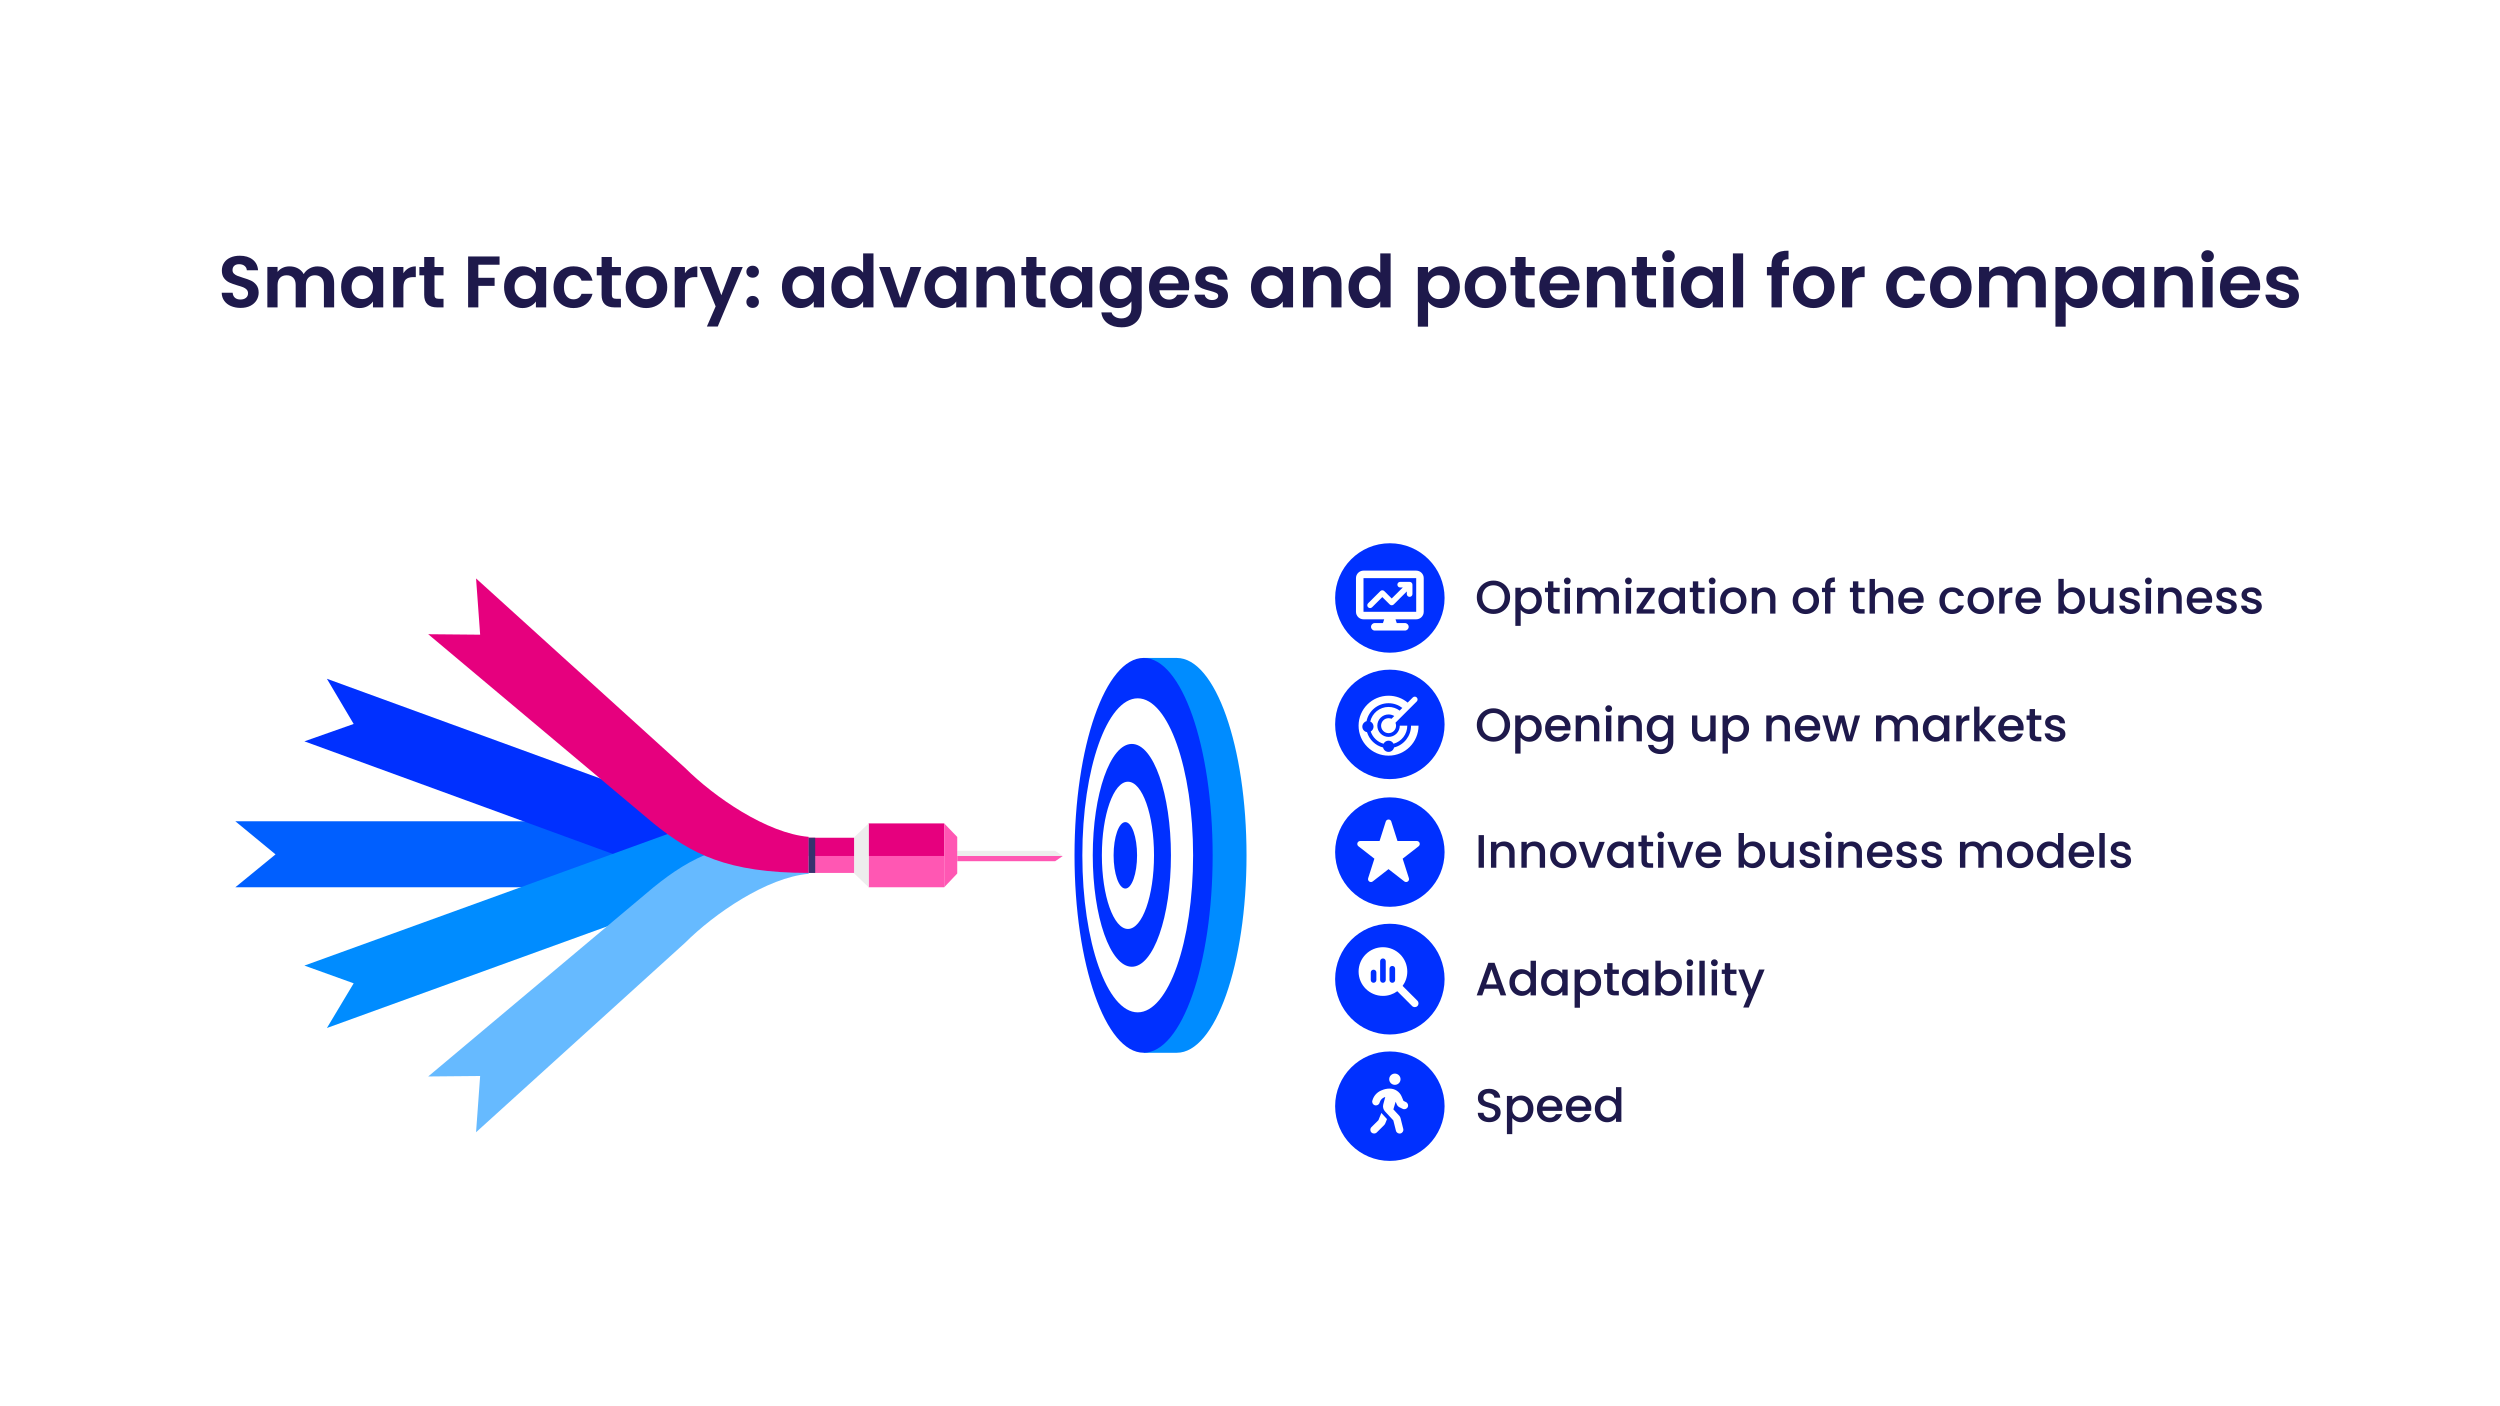 <?xml version="1.0" encoding="UTF-8"?><svg xmlns="http://www.w3.org/2000/svg" viewBox="0 0 1920 1080"><defs><style>.uuid-dcc67daf-8da6-46cb-a837-4c587c487646{fill:#37326e;}.uuid-f02c2ee8-ce5e-438b-a224-3c9782e3c315,.uuid-e7aa7bc5-e236-4632-92dc-2fced470aef5,.uuid-2c635953-2ec9-4f66-9f67-b48cfdaecbf3,.uuid-b4e10075-84ae-4202-9484-376ed1c3c95e,.uuid-b223fe3c-5c1f-419b-be99-8e71007ce5e5,.uuid-28633cf0-a46f-4841-992b-3d05d1e6dcd7,.uuid-80034c92-d52e-400a-b75d-8addad8e59c7,.uuid-4b8595f8-8b9b-42ac-9920-bcff2c00258f{fill-rule:evenodd;}.uuid-f02c2ee8-ce5e-438b-a224-3c9782e3c315,.uuid-e2957309-0f2e-4dfd-989b-98bafb16212f{fill:#fff;}.uuid-e7aa7bc5-e236-4632-92dc-2fced470aef5{fill:#ededed;}.uuid-2c635953-2ec9-4f66-9f67-b48cfdaecbf3{fill:#008cff;}.uuid-b4e10075-84ae-4202-9484-376ed1c3c95e,.uuid-60a11a5a-4cc1-4a41-b8e6-961698612a4b{fill:#ff57b3;}.uuid-01a31496-4d2b-4ba0-bc67-209d09b15b15{fill:#1e194b;}.uuid-b223fe3c-5c1f-419b-be99-8e71007ce5e5,.uuid-7ada6e87-0a5a-4b0a-80ba-0b28a6c90bf1{fill:#e6007e;}.uuid-28633cf0-a46f-4841-992b-3d05d1e6dcd7,.uuid-16f810f4-a59b-42ec-b85d-1c7c5eeb6979{fill:#0030ff;}.uuid-80034c92-d52e-400a-b75d-8addad8e59c7{fill:#66baff;}.uuid-4b8595f8-8b9b-42ac-9920-bcff2c00258f{fill:#005fff;}</style></defs><g id="uuid-777f95d0-9646-46d9-9459-b44c40aeaf01"><rect class="uuid-e2957309-0f2e-4dfd-989b-98bafb16212f" width="1920" height="1080"/><path class="uuid-2c635953-2ec9-4f66-9f67-b48cfdaecbf3" d="M903.79,505.29h-25.28v17.98c-16.73,25.58-28.26,75.81-28.26,133.64s11.53,108.06,28.26,133.64v17.98h25.28c29.56,0,53.54-67.84,53.54-151.61s-23.98-151.61-53.54-151.61Z"/><ellipse class="uuid-16f810f4-a59b-42ec-b85d-1c7c5eeb6979" cx="878.27" cy="656.9" rx="53.04" ry="151.61"/><ellipse class="uuid-e2957309-0f2e-4dfd-989b-98bafb16212f" cx="873.77" cy="656.9" rx="42.53" ry="120.59"/><ellipse class="uuid-16f810f4-a59b-42ec-b85d-1c7c5eeb6979" cx="869.26" cy="656.9" rx="30.02" ry="85.56"/><ellipse class="uuid-e2957309-0f2e-4dfd-989b-98bafb16212f" cx="866.26" cy="656.9" rx="20.02" ry="56.54"/><ellipse class="uuid-16f810f4-a59b-42ec-b85d-1c7c5eeb6979" cx="864.26" cy="656.9" rx="9.01" ry="25.52"/><polygon class="uuid-b4e10075-84ae-4202-9484-376ed1c3c95e" points="810.37 657.4 810.37 657.4 735.16 657.4 735.16 661.41 810.37 661.41 816.22 657.4 810.37 657.4"/><polygon class="uuid-e7aa7bc5-e236-4632-92dc-2fced470aef5" points="816.22 657.4 810.37 653.4 735.16 653.4 735.16 657.4 813.66 657.4 816.22 657.4"/><polygon class="uuid-4b8595f8-8b9b-42ac-9920-bcff2c00258f" points="426.72 630.38 426.72 630.74 180.74 630.74 211.6 656.17 180.74 681.42 426.72 681.42 426.72 681.06 530.01 681.06 530.01 630.38 426.72 630.38"/><polygon class="uuid-28633cf0-a46f-4841-992b-3d05d1e6dcd7" points="251.06 521.3 271.62 556 233.78 569.34 565.4 690.43 583.05 642.39 251.06 521.3"/><polygon class="uuid-2c635953-2ec9-4f66-9f67-b48cfdaecbf3" points="251.06 789.5 271.62 755.19 233.78 741.57 565.58 621.38 583.05 669.13 251.06 789.5"/><path class="uuid-80034c92-d52e-400a-b75d-8addad8e59c7" d="M526.13,724.07l-160.52,145.49,3.14-43.2-39.9.37,173.08-145.3c28.82-23.26,56.15-38.03,119.14-38.03v27.69c-32.14,2.77-72.59,30.65-94.94,52.99Z"/><path class="uuid-b223fe3c-5c1f-419b-be99-8e71007ce5e5" d="M526.13,589.73l-160.52-145.49,3.14,43.2-39.9-.37,173.08,145.3c28.82,23.26,56.15,38.03,119.14,38.03v-27.69c-32.14-2.77-72.59-30.65-94.94-52.99Z"/><rect class="uuid-7ada6e87-0a5a-4b0a-80ba-0b28a6c90bf1" x="621.08" y="643.39" width="35.03" height="14.01"/><rect class="uuid-60a11a5a-4cc1-4a41-b8e6-961698612a4b" x="621.08" y="657.4" width="35.03" height="13.01"/><rect class="uuid-7ada6e87-0a5a-4b0a-80ba-0b28a6c90bf1" x="667.11" y="632.38" width="58.04" height="25.02"/><rect class="uuid-60a11a5a-4cc1-4a41-b8e6-961698612a4b" x="667.11" y="657.4" width="58.04" height="24.02"/><polygon class="uuid-b4e10075-84ae-4202-9484-376ed1c3c95e" points="725.15 681.42 735.16 670.85 735.16 642.77 725.15 632.38 725.15 681.42"/><polygon class="uuid-e7aa7bc5-e236-4632-92dc-2fced470aef5" points="667.11 632.38 656.1 642.92 656.1 670.89 667.11 681.42 667.11 632.38"/><rect class="uuid-dcc67daf-8da6-46cb-a837-4c587c487646" x="621.08" y="643.39" width="5" height="27.02"/><circle class="uuid-16f810f4-a59b-42ec-b85d-1c7c5eeb6979" cx="1067.41" cy="556.33" r="42.03"/><circle class="uuid-16f810f4-a59b-42ec-b85d-1c7c5eeb6979" cx="1067.41" cy="654.4" r="42.03"/><path class="uuid-f02c2ee8-ce5e-438b-a224-3c9782e3c315" d="M1069.78,834.95c1.86-.88,3.15-2.77,3.15-4.95,0-3.02-2.47-5.47-5.51-5.47s-5.51,2.45-5.51,5.47c0,2.18,1.29,4.07,3.15,4.95v9.66c-.28.13-.54.28-.79.46l-7.88-4.48c.16-2.03-.85-4.07-2.74-5.16-2.63-1.51-6-.62-7.52,2-1.52,2.62-.62,5.96,2.02,7.48.13.08.26.15.39.21v8.87c-.13.06-.27.13-.39.21-2.63,1.51-3.54,4.86-2.02,7.48,1.52,2.62,4.89,3.52,7.52,2,1.9-1.08,2.89-3.13,2.73-5.16l4.97-2.82c-1.13-1.09-1.96-2.5-2.34-4.08l-4.97,2.83c-.26-.18-.51-.32-.79-.46v-8.87c.28-.13.54-.28.79-.46l7.88,4.48c0,.14-.02.27-.02.42,0,2.18,1.29,4.07,3.15,4.95v9.66c-1.86.88-3.15,2.77-3.15,4.95,0,3.02,2.47,5.47,5.51,5.47s5.51-2.45,5.51-5.47c0-2.18-1.29-4.07-3.15-4.95v-9.66c.28-.13.54-.28.79-.46l7.88,4.48c-.16,2.03.85,4.07,2.73,5.16,2.63,1.51,6,.62,7.52-2,1.52-2.62.62-5.96-2.02-7.48-.13-.08-.27-.15-.39-.21v-8.87c.14-.06.27-.13.39-.21,2.63-1.51,3.54-4.86,2.02-7.48-1.52-2.62-4.87-3.52-7.5-2-1.9,1.08-2.89,3.13-2.73,5.16l-4.97,2.82c1.13,1.09,1.96,2.5,2.34,4.08l4.98-2.83c.26.18.51.32.79.46v8.87c-.28.13-.54.28-.79.45l-7.88-4.48c0-.14.02-.27.02-.42,0-2.18-1.29-4.07-3.15-4.95v-9.66h0Z"/><circle class="uuid-16f810f4-a59b-42ec-b85d-1c7c5eeb6979" cx="1067.41" cy="459.25" r="42.03"/><ellipse class="uuid-16f810f4-a59b-42ec-b85d-1c7c5eeb6979" cx="1067.41" cy="751.97" rx="42.03" ry="42.53"/><path class="uuid-f02c2ee8-ce5e-438b-a224-3c9782e3c315" d="M1075.36,446.87h7.23c1.2,0,2.17.96,2.17,2.16v7.19c0,1.2-.97,2.16-2.17,2.16s-2.17-.96-2.17-2.16v-1.99l-10.03,9.99c-.41.4-.96.63-1.54.63s-1.13-.22-1.54-.63l-5.69-5.66-7.86,7.82c-.85.85-2.22.85-3.06,0-.84-.85-.85-2.21,0-3.05l9.39-9.36c.85-.85,2.22-.85,3.06,0l5.69,5.66,8.51-8.45h-2c-1.2,0-2.17-.96-2.17-2.16s.97-2.16,2.17-2.16ZM1047.17,443.99v25.89h40.47v-25.89h-40.47ZM1041.39,443.99c0-3.17,2.59-5.75,5.78-5.75h40.47c3.19,0,5.78,2.58,5.78,5.75v25.89c0,3.17-2.59,5.75-5.78,5.75h-15.9l.97,2.88h6.26c1.6,0,2.89,1.29,2.89,2.88s-1.29,2.88-2.89,2.88h-23.13c-1.6,0-2.89-1.29-2.89-2.88s1.29-2.88,2.89-2.88h6.26l.97-2.88h-15.9c-3.19,0-5.78-2.58-5.78-5.75v-25.89Z"/><path class="uuid-f02c2ee8-ce5e-438b-a224-3c9782e3c315" d="M1070.8,549.89c-1.29-.76-2.79-1.2-4.39-1.2-4.77,0-8.63,3.87-8.63,8.63s3.87,8.63,8.63,8.63,8.63-3.87,8.63-8.63h5.75c0,6.61-4.46,12.18-10.54,13.86-.72-1.39-2.17-2.36-3.85-2.36s-3.13.96-3.85,2.36c-4.65-1.29-8.34-4.85-9.84-9.4,1.29-.75,2.17-2.14,2.17-3.75,0-1.74-1.03-3.25-2.52-3.93,1.47-6.39,7.19-11.17,14.04-11.17,3.19,0,6.14,1.04,8.53,2.81l2.05-2.05c-2.92-2.28-6.59-3.63-10.58-3.63-8.35,0-15.31,5.93-16.91,13.81-1.86.48-3.23,2.17-3.23,4.17,0,2.14,1.56,3.92,3.61,4.26,1.74,5.78,6.43,10.29,12.32,11.77.42,1.93,2.15,3.39,4.22,3.39s3.79-1.46,4.22-3.4c7.5-1.88,13.05-8.66,13.05-16.74h5.75c0,12.71-10.3,23.02-23.02,23.02s-23.02-10.3-23.02-23.02,10.3-23.02,23.02-23.02c5.58,0,10.69,1.99,14.68,5.29l3.93-3.94c.85-.85,2.21-.85,3.05,0,.84.85.85,2.21,0,3.05l-16.36,16.36c.3.69.46,1.45.46,2.25,0,3.17-2.58,5.75-5.75,5.75s-5.75-2.58-5.75-5.75,2.58-5.75,5.75-5.75c.8,0,1.56.16,2.25.46l2.14-2.14h0Z"/><path class="uuid-f02c2ee8-ce5e-438b-a224-3c9782e3c315" d="M1068.56,630.95c-.3-.93-1.16-1.57-2.15-1.57s-1.85.64-2.15,1.57l-4.75,14.95h-14.87c-.97,0-1.82.61-2.13,1.52-.31.91,0,1.91.75,2.5l12.27,9.55-4.79,15.01c-.3.94.05,1.97.85,2.53.81.56,1.9.53,2.67-.07l12.13-9.44,12.13,9.43c.78.61,1.86.64,2.67.07.82-.57,1.15-1.59.85-2.53l-4.79-15,12.27-9.55c.76-.59,1.06-1.6.75-2.5-.31-.91-1.16-1.52-2.13-1.52h-14.87l-4.75-14.95Z"/><circle class="uuid-16f810f4-a59b-42ec-b85d-1c7c5eeb6979" cx="1067.41" cy="849.55" r="42.03"/><path class="uuid-f02c2ee8-ce5e-438b-a224-3c9782e3c315" d="M1058.63,860.32l2.27-5.61c.19.27.41.52.63.77l3.69,3.99-1.31,3.25c-.22.54-.54,1.03-.96,1.45l-5.59,5.55c-1.13,1.12-2.97,1.12-4.11,0-1.13-1.12-1.13-2.95,0-4.07l5.38-5.33ZM1063.87,842.45c-.09.04-.17.07-.26.11l-.73.31c-1.49.66-2.63,1.91-3.15,3.43l-.24.7c-.51,1.51-2.15,2.32-3.67,1.82-1.52-.5-2.34-2.13-1.83-3.64l.24-.7c1.03-3.07,3.32-5.57,6.29-6.88l.73-.31c1.89-.83,3.93-1.26,5.99-1.26,4.04,0,7.69,2.41,9.24,6.11l1.4,3.32,1.94.96c1.43.71,2.01,2.44,1.3,3.86-.72,1.42-2.46,2-3.89,1.29l-2.43-1.2c-.93-.47-1.67-1.24-2.07-2.2l-.87-2.07-1.75,5.89,4.49,4.86c.49.53.83,1.17,1.02,1.87l2.08,8.28c.39,1.54-.55,3.1-2.11,3.49-1.56.39-3.13-.55-3.52-2.1l-1.99-7.92-6.41-6.93c-1.34-1.45-1.84-3.47-1.33-5.37l1.53-5.71h0ZM1066.91,828.84c0-2.38,1.95-4.32,4.35-4.32s4.35,1.93,4.35,4.32-1.95,4.32-4.35,4.32-4.35-1.93-4.35-4.32Z"/><path class="uuid-f02c2ee8-ce5e-438b-a224-3c9782e3c315" d="M1067.13,744v8.63c0,1.2.96,2.16,2.16,2.16s2.16-.96,2.16-2.16v-8.63c0-1.2-.96-2.16-2.16-2.16s-2.16.96-2.16,2.16ZM1059.94,738.24v14.38c0,1.2.96,2.16,2.16,2.16s2.16-.96,2.16-2.16v-14.38c0-1.2-.96-2.16-2.16-2.16s-2.16.96-2.16,2.16ZM1052.74,746.87v5.75c0,1.2.96,2.16,2.16,2.16s2.16-.96,2.16-2.16v-5.75c0-1.2-.96-2.16-2.16-2.16s-2.16.96-2.16,2.16ZM1080.8,746.15c0,4.13-1.34,7.94-3.6,11.03l11.38,11.39c1.12,1.12,1.12,2.95,0,4.07-1.12,1.12-2.95,1.12-4.07,0l-11.38-11.39c-3.09,2.27-6.91,3.6-11.03,3.6-10.33,0-18.7-8.37-18.7-18.7s8.37-18.7,18.7-18.7,18.7,8.37,18.7,18.7Z"/></g><g id="uuid-70409d48-45f4-4df1-bd85-55fb1164ba36"><path class="uuid-01a31496-4d2b-4ba0-bc67-209d09b15b15" d="M1140.54,469.87c-1.96-1.09-3.51-2.62-4.65-4.58-1.14-1.96-1.71-4.16-1.71-6.61s.57-4.65,1.71-6.59,2.69-3.46,4.65-4.56c1.96-1.09,4.1-1.64,6.43-1.64s4.51.55,6.47,1.64c1.96,1.09,3.5,2.61,4.63,4.56s1.69,4.14,1.69,6.59-.56,4.65-1.69,6.61c-1.13,1.96-2.67,3.48-4.63,4.58-1.96,1.09-4.11,1.64-6.47,1.64s-4.47-.55-6.43-1.64ZM1151.41,466.81c1.3-.76,2.31-1.84,3.04-3.24.73-1.4,1.1-3.03,1.1-4.88s-.37-3.47-1.1-4.86c-.73-1.39-1.75-2.46-3.04-3.21s-2.77-1.12-4.43-1.12-3.13.37-4.43,1.12-2.31,1.81-3.04,3.21c-.73,1.39-1.1,3.01-1.1,4.86s.37,3.48,1.1,4.88c.73,1.41,1.75,2.49,3.04,3.24,1.3.76,2.77,1.13,4.43,1.13s3.13-.38,4.43-1.13Z"/><path class="uuid-01a31496-4d2b-4ba0-bc67-209d09b15b15" d="M1170.75,452.02c1.2-.62,2.56-.94,4.07-.94,1.73,0,3.31.43,4.74,1.28,1.43.85,2.55,2.05,3.37,3.58s1.23,3.3,1.23,5.3-.41,3.78-1.23,5.35c-.82,1.57-1.94,2.8-3.37,3.67-1.43.88-3.01,1.32-4.74,1.32-1.51,0-2.86-.31-4.04-.92s-2.14-1.38-2.88-2.29v12.32h-4.11v-29.29h4.11v2.92c.7-.91,1.64-1.68,2.85-2.31ZM1179.13,457.7c-.56-1-1.31-1.75-2.23-2.27s-1.92-.77-2.97-.77-2.01.26-2.94.79c-.92.53-1.67,1.3-2.23,2.31-.57,1.01-.85,2.2-.85,3.57s.28,2.56.85,3.58c.56,1.02,1.31,1.8,2.23,2.32.92.53,1.9.79,2.94.79s2.05-.27,2.97-.81c.92-.54,1.67-1.33,2.23-2.36.56-1.03.85-2.23.85-3.6s-.28-2.55-.85-3.55Z"/><path class="uuid-01a31496-4d2b-4ba0-bc67-209d09b15b15" d="M1193.02,454.76v10.99c0,.75.17,1.28.52,1.6.35.32.94.49,1.78.49h2.52v3.42h-3.24c-1.85,0-3.27-.43-4.25-1.3-.99-.87-1.48-2.27-1.48-4.22v-10.99h-2.34v-3.35h2.34v-4.94h4.14v4.94h4.83v3.35h-4.83Z"/><path class="uuid-01a31496-4d2b-4ba0-bc67-209d09b15b15" d="M1201.84,448.03c-.5-.5-.76-1.13-.76-1.87s.25-1.37.76-1.87,1.13-.76,1.87-.76,1.33.25,1.84.76c.5.5.76,1.13.76,1.87s-.25,1.37-.76,1.87-1.12.76-1.84.76-1.37-.25-1.87-.76ZM1205.74,451.41v19.85h-4.11v-19.85h4.11Z"/><path class="uuid-01a31496-4d2b-4ba0-bc67-209d09b15b15" d="M1239.37,452.06c1.24.65,2.21,1.61,2.92,2.88.71,1.27,1.06,2.81,1.06,4.61v11.71h-4.07v-11.1c0-1.78-.44-3.14-1.33-4.09-.89-.95-2.1-1.42-3.64-1.42s-2.76.47-3.66,1.42c-.9.95-1.35,2.31-1.35,4.09v11.1h-4.07v-11.1c0-1.78-.45-3.14-1.33-4.09-.89-.95-2.1-1.42-3.64-1.42s-2.76.47-3.66,1.42c-.9.95-1.35,2.31-1.35,4.09v11.1h-4.11v-19.85h4.11v2.27c.67-.82,1.52-1.45,2.56-1.91,1.03-.46,2.14-.68,3.31-.68,1.58,0,3,.34,4.25,1.01,1.25.67,2.21,1.65,2.88,2.92.6-1.2,1.54-2.16,2.81-2.86,1.27-.71,2.64-1.06,4.11-1.06,1.56,0,2.96.32,4.2.97Z"/><path class="uuid-01a31496-4d2b-4ba0-bc67-209d09b15b15" d="M1248.79,448.03c-.5-.5-.76-1.13-.76-1.87s.25-1.37.76-1.87,1.13-.76,1.87-.76,1.33.25,1.84.76c.5.5.76,1.13.76,1.87s-.25,1.37-.76,1.87-1.12.76-1.84.76-1.37-.25-1.87-.76ZM1252.68,451.41v19.85h-4.11v-19.85h4.11Z"/><path class="uuid-01a31496-4d2b-4ba0-bc67-209d09b15b15" d="M1261.72,467.91h9.01v3.35h-13.76v-3.35l9.04-13.15h-9.04v-3.35h13.76v3.35l-9.01,13.15Z"/><path class="uuid-01a31496-4d2b-4ba0-bc67-209d09b15b15" d="M1274.92,455.95c.83-1.54,1.96-2.73,3.39-3.58,1.43-.85,3.01-1.28,4.74-1.28,1.56,0,2.92.31,4.09.92s2.1,1.38,2.79,2.29v-2.88h4.14v19.85h-4.14v-2.95c-.7.94-1.65,1.72-2.85,2.34-1.2.62-2.57.94-4.11.94-1.71,0-3.27-.44-4.68-1.32-1.42-.88-2.54-2.1-3.37-3.67-.83-1.57-1.24-3.36-1.24-5.35s.41-3.76,1.24-5.3ZM1289.08,457.75c-.56-1.01-1.3-1.78-2.22-2.31-.91-.53-1.9-.79-2.95-.79s-2.04.26-2.95.77-1.65,1.27-2.22,2.27c-.56,1-.85,2.18-.85,3.55s.28,2.57.85,3.6c.56,1.03,1.31,1.82,2.23,2.36.92.54,1.9.81,2.94.81s2.04-.26,2.95-.79,1.65-1.3,2.22-2.32c.56-1.02.85-2.22.85-3.58s-.28-2.56-.85-3.57Z"/><path class="uuid-01a31496-4d2b-4ba0-bc67-209d09b15b15" d="M1304.27,454.76v10.99c0,.75.17,1.28.52,1.6.35.32.94.49,1.78.49h2.52v3.42h-3.24c-1.85,0-3.27-.43-4.25-1.3-.99-.87-1.48-2.27-1.48-4.22v-10.99h-2.34v-3.35h2.34v-4.94h4.14v4.94h4.83v3.35h-4.83Z"/><path class="uuid-01a31496-4d2b-4ba0-bc67-209d09b15b15" d="M1313.09,448.03c-.5-.5-.76-1.13-.76-1.87s.25-1.37.76-1.87,1.13-.76,1.87-.76,1.33.25,1.84.76c.5.5.76,1.13.76,1.87s-.25,1.37-.76,1.87-1.12.76-1.84.76-1.37-.25-1.87-.76ZM1316.99,451.41v19.85h-4.11v-19.85h4.11Z"/><path class="uuid-01a31496-4d2b-4ba0-bc67-209d09b15b15" d="M1325.92,470.31c-1.51-.85-2.7-2.05-3.57-3.6s-1.3-3.34-1.3-5.39.44-3.81,1.33-5.37c.89-1.56,2.1-2.76,3.64-3.6s3.25-1.26,5.15-1.26,3.62.42,5.15,1.26,2.75,2.04,3.64,3.6,1.33,3.35,1.33,5.37-.46,3.81-1.37,5.37c-.91,1.56-2.16,2.77-3.73,3.62-1.57.85-3.31,1.28-5.21,1.28s-3.57-.43-5.08-1.28ZM1333.97,467.26c.92-.5,1.67-1.26,2.25-2.27.58-1.01.87-2.23.87-3.67s-.28-2.66-.83-3.66c-.55-1-1.29-1.75-2.2-2.25-.91-.5-1.9-.76-2.95-.76s-2.04.25-2.94.76c-.9.5-1.62,1.26-2.14,2.25-.53,1-.79,2.22-.79,3.66,0,2.14.55,3.79,1.64,4.95,1.09,1.17,2.47,1.75,4.12,1.75,1.06,0,2.05-.25,2.97-.76Z"/><path class="uuid-01a31496-4d2b-4ba0-bc67-209d09b15b15" d="M1359.59,452.06c1.24.65,2.2,1.61,2.9,2.88.7,1.27,1.04,2.81,1.04,4.61v11.71h-4.07v-11.1c0-1.78-.45-3.14-1.33-4.09-.89-.95-2.1-1.42-3.64-1.42s-2.76.47-3.66,1.42c-.9.95-1.35,2.31-1.35,4.09v11.1h-4.11v-19.85h4.11v2.27c.67-.82,1.53-1.45,2.58-1.91,1.04-.46,2.16-.68,3.33-.68,1.56,0,2.96.32,4.2.97Z"/><path class="uuid-01a31496-4d2b-4ba0-bc67-209d09b15b15" d="M1381.65,470.31c-1.51-.85-2.7-2.05-3.57-3.6s-1.3-3.34-1.3-5.39.44-3.81,1.33-5.37c.89-1.56,2.1-2.76,3.64-3.6s3.25-1.26,5.15-1.26,3.62.42,5.15,1.26,2.75,2.04,3.64,3.6,1.33,3.35,1.33,5.37-.46,3.81-1.37,5.37c-.91,1.56-2.16,2.77-3.73,3.62-1.57.85-3.31,1.28-5.21,1.28s-3.57-.43-5.08-1.28ZM1389.7,467.26c.92-.5,1.67-1.26,2.25-2.27.58-1.01.87-2.23.87-3.67s-.28-2.66-.83-3.66c-.55-1-1.29-1.75-2.2-2.25-.91-.5-1.9-.76-2.95-.76s-2.04.25-2.94.76c-.9.5-1.62,1.26-2.14,2.25-.53,1-.79,2.22-.79,3.66,0,2.14.55,3.79,1.64,4.95,1.09,1.17,2.47,1.75,4.12,1.75,1.06,0,2.05-.25,2.97-.76Z"/><path class="uuid-01a31496-4d2b-4ba0-bc67-209d09b15b15" d="M1409.43,454.76h-3.67v16.5h-4.14v-16.5h-2.34v-3.35h2.34v-1.4c0-2.28.61-3.95,1.82-4.99s3.12-1.57,5.71-1.57v3.42c-1.25,0-2.13.23-2.63.7-.5.47-.76,1.28-.76,2.43v1.4h3.67v3.35Z"/><path class="uuid-01a31496-4d2b-4ba0-bc67-209d09b15b15" d="M1427.22,454.76v10.99c0,.75.17,1.28.52,1.6.35.32.94.49,1.78.49h2.52v3.42h-3.24c-1.85,0-3.27-.43-4.25-1.3-.99-.87-1.48-2.27-1.48-4.22v-10.99h-2.34v-3.35h2.34v-4.94h4.14v4.94h4.83v3.35h-4.83Z"/><path class="uuid-01a31496-4d2b-4ba0-bc67-209d09b15b15" d="M1450.16,452.06c1.19.65,2.13,1.61,2.81,2.88s1.03,2.81,1.03,4.61v11.71h-4.07v-11.1c0-1.78-.45-3.14-1.33-4.09-.89-.95-2.1-1.42-3.64-1.42s-2.76.47-3.66,1.42c-.9.95-1.35,2.31-1.35,4.09v11.1h-4.11v-26.66h4.11v9.11c.7-.84,1.58-1.49,2.65-1.95,1.07-.46,2.24-.68,3.51-.68,1.51,0,2.86.32,4.05.97Z"/><path class="uuid-01a31496-4d2b-4ba0-bc67-209d09b15b15" d="M1477.27,462.87h-15.17c.12,1.58.71,2.86,1.77,3.82,1.06.96,2.35,1.44,3.89,1.44,2.21,0,3.77-.92,4.68-2.77h4.43c-.6,1.83-1.69,3.32-3.26,4.49s-3.52,1.75-5.85,1.75c-1.9,0-3.6-.43-5.1-1.28s-2.68-2.05-3.53-3.6c-.85-1.55-1.28-3.34-1.28-5.39s.41-3.84,1.24-5.39c.83-1.55,1.99-2.74,3.49-3.58s3.22-1.26,5.17-1.26,3.54.41,5.01,1.23,2.61,1.96,3.42,3.44c.82,1.48,1.22,3.18,1.22,5.1,0,.75-.05,1.42-.14,2.02ZM1473.12,459.55c-.02-1.51-.56-2.73-1.62-3.64-1.06-.91-2.37-1.37-3.93-1.37-1.42,0-2.63.45-3.64,1.35-1.01.9-1.61,2.12-1.8,3.66h10.99Z"/><path class="uuid-01a31496-4d2b-4ba0-bc67-209d09b15b15" d="M1490.69,455.93c.83-1.55,1.97-2.74,3.44-3.58,1.46-.84,3.15-1.26,5.04-1.26,2.4,0,4.39.57,5.96,1.71s2.64,2.77,3.19,4.88h-4.43c-.36-.99-.94-1.75-1.73-2.31-.79-.55-1.79-.83-2.99-.83-1.68,0-3.02.59-4.02,1.78-1,1.19-1.5,2.85-1.5,4.99s.5,3.81,1.5,5.01,2.34,1.8,4.02,1.8c2.38,0,3.95-1.04,4.72-3.13h4.43c-.58,2.02-1.66,3.62-3.24,4.81-1.58,1.19-3.55,1.78-5.91,1.78-1.9,0-3.58-.43-5.04-1.28-1.47-.85-2.61-2.05-3.44-3.6-.83-1.55-1.24-3.34-1.24-5.39s.41-3.84,1.24-5.39Z"/><path class="uuid-01a31496-4d2b-4ba0-bc67-209d09b15b15" d="M1515.96,470.31c-1.51-.85-2.7-2.05-3.57-3.6s-1.3-3.34-1.3-5.39.44-3.81,1.33-5.37c.89-1.56,2.1-2.76,3.64-3.6s3.25-1.26,5.15-1.26,3.62.42,5.15,1.26,2.75,2.04,3.64,3.6,1.33,3.35,1.33,5.37-.46,3.81-1.37,5.37c-.91,1.56-2.16,2.77-3.73,3.62-1.57.85-3.31,1.28-5.21,1.28s-3.57-.43-5.08-1.28ZM1524.01,467.26c.92-.5,1.67-1.26,2.25-2.27.58-1.01.87-2.23.87-3.67s-.28-2.66-.83-3.66c-.55-1-1.29-1.75-2.2-2.25-.91-.5-1.9-.76-2.95-.76s-2.04.25-2.94.76c-.9.5-1.62,1.26-2.14,2.25-.53,1-.79,2.22-.79,3.66,0,2.14.55,3.79,1.64,4.95,1.09,1.17,2.47,1.75,4.12,1.75,1.06,0,2.05-.25,2.97-.76Z"/><path class="uuid-01a31496-4d2b-4ba0-bc67-209d09b15b15" d="M1541.92,451.93c1-.56,2.18-.85,3.55-.85v4.25h-1.04c-1.61,0-2.83.41-3.66,1.22-.83.82-1.24,2.23-1.24,4.25v10.45h-4.11v-19.85h4.11v2.88c.6-1.01,1.4-1.8,2.4-2.36Z"/><path class="uuid-01a31496-4d2b-4ba0-bc67-209d09b15b15" d="M1567.3,462.87h-15.17c.12,1.58.71,2.86,1.77,3.82,1.06.96,2.35,1.44,3.89,1.44,2.21,0,3.77-.92,4.68-2.77h4.43c-.6,1.83-1.69,3.32-3.26,4.49s-3.52,1.75-5.85,1.75c-1.9,0-3.6-.43-5.1-1.28s-2.68-2.05-3.53-3.6c-.85-1.55-1.28-3.34-1.28-5.39s.41-3.84,1.24-5.39c.83-1.55,1.99-2.74,3.49-3.58s3.22-1.26,5.17-1.26,3.54.41,5.01,1.23,2.61,1.96,3.42,3.44c.82,1.48,1.22,3.18,1.22,5.1,0,.75-.05,1.42-.14,2.02ZM1563.15,459.55c-.02-1.51-.56-2.73-1.62-3.64-1.06-.91-2.37-1.37-3.93-1.37-1.42,0-2.63.45-3.64,1.35-1.01.9-1.61,2.12-1.8,3.66h10.99Z"/><path class="uuid-01a31496-4d2b-4ba0-bc67-209d09b15b15" d="M1587.81,452.01c1.21-.61,2.56-.92,4.05-.92,1.75,0,3.34.42,4.76,1.26,1.42.84,2.53,2.04,3.35,3.58.82,1.55,1.23,3.32,1.23,5.31s-.41,3.78-1.23,5.35c-.82,1.57-1.94,2.8-3.37,3.67-1.43.88-3.01,1.32-4.74,1.32-1.54,0-2.9-.3-4.09-.9-1.19-.6-2.13-1.37-2.83-2.31v2.88h-4.11v-26.66h4.11v9.76c.7-.96,1.65-1.75,2.86-2.36ZM1596.17,457.7c-.56-1-1.31-1.75-2.23-2.27s-1.92-.77-2.97-.77-2.01.26-2.94.79c-.92.53-1.67,1.3-2.23,2.31-.57,1.01-.85,2.2-.85,3.57s.28,2.56.85,3.58c.56,1.02,1.31,1.8,2.23,2.32.92.53,1.9.79,2.94.79s2.05-.27,2.97-.81c.92-.54,1.67-1.33,2.23-2.36.56-1.03.85-2.23.85-3.6s-.28-2.55-.85-3.55Z"/><path class="uuid-01a31496-4d2b-4ba0-bc67-209d09b15b15" d="M1623.25,451.41v19.85h-4.11v-2.34c-.65.82-1.5,1.46-2.54,1.93-1.04.47-2.16.7-3.33.7-1.56,0-2.96-.32-4.2-.97-1.24-.65-2.21-1.61-2.92-2.88-.71-1.27-1.06-2.81-1.06-4.61v-11.67h4.07v11.06c0,1.78.44,3.14,1.33,4.09.89.95,2.1,1.42,3.64,1.42s2.76-.47,3.66-1.42c.9-.95,1.35-2.31,1.35-4.09v-11.06h4.11Z"/><path class="uuid-01a31496-4d2b-4ba0-bc67-209d09b15b15" d="M1631.66,470.74c-1.24-.56-2.21-1.33-2.94-2.31s-1.11-2.06-1.15-3.26h4.25c.07.84.47,1.54,1.21,2.11.73.56,1.65.85,2.76.85s2.05-.22,2.68-.67c.64-.44.96-1.01.96-1.71,0-.74-.36-1.3-1.06-1.66-.71-.36-1.83-.76-3.37-1.19-1.49-.41-2.7-.8-3.64-1.19-.94-.38-1.75-.97-2.43-1.76-.68-.79-1.03-1.84-1.03-3.13,0-1.06.31-2.02.94-2.9.62-.88,1.52-1.57,2.68-2.07,1.16-.5,2.5-.76,4.02-.76,2.26,0,4.08.57,5.46,1.71s2.12,2.7,2.22,4.67h-4.11c-.07-.89-.43-1.6-1.08-2.12s-1.53-.79-2.63-.79-1.91.2-2.49.61c-.58.41-.86.95-.86,1.62,0,.53.19.97.58,1.33.38.36.85.64,1.41.85.55.2,1.37.46,2.45.77,1.44.38,2.62.78,3.55,1.17.92.4,1.72.98,2.4,1.75.67.77,1.02,1.79,1.04,3.06,0,1.13-.31,2.14-.94,3.03-.62.89-1.51,1.59-2.65,2.09-1.14.5-2.48.76-4.02.76s-2.96-.28-4.2-.85Z"/><path class="uuid-01a31496-4d2b-4ba0-bc67-209d09b15b15" d="M1648.1,448.03c-.5-.5-.76-1.13-.76-1.87s.25-1.37.76-1.87,1.13-.76,1.87-.76,1.33.25,1.84.76c.5.5.76,1.13.76,1.87s-.25,1.37-.76,1.87-1.12.76-1.84.76-1.37-.25-1.87-.76ZM1652,451.41v19.85h-4.11v-19.85h4.11Z"/><path class="uuid-01a31496-4d2b-4ba0-bc67-209d09b15b15" d="M1671.61,452.06c1.24.65,2.2,1.61,2.9,2.88.7,1.27,1.04,2.81,1.04,4.61v11.71h-4.07v-11.1c0-1.78-.45-3.14-1.33-4.09-.89-.95-2.1-1.42-3.64-1.42s-2.76.47-3.66,1.42c-.9.95-1.35,2.31-1.35,4.09v11.1h-4.11v-19.85h4.11v2.27c.67-.82,1.53-1.45,2.58-1.91,1.04-.46,2.16-.68,3.33-.68,1.56,0,2.96.32,4.2.97Z"/><path class="uuid-01a31496-4d2b-4ba0-bc67-209d09b15b15" d="M1698.83,462.87h-15.17c.12,1.58.71,2.86,1.77,3.82,1.06.96,2.35,1.44,3.89,1.44,2.21,0,3.77-.92,4.68-2.77h4.43c-.6,1.83-1.69,3.32-3.26,4.49s-3.52,1.75-5.85,1.75c-1.9,0-3.6-.43-5.1-1.28s-2.68-2.05-3.53-3.6c-.85-1.55-1.28-3.34-1.28-5.39s.41-3.84,1.24-5.39c.83-1.55,1.99-2.74,3.49-3.58s3.22-1.26,5.17-1.26,3.54.41,5.01,1.23,2.61,1.96,3.42,3.44c.82,1.48,1.22,3.18,1.22,5.1,0,.75-.05,1.42-.14,2.02ZM1694.69,459.55c-.02-1.51-.56-2.73-1.62-3.64-1.06-.91-2.37-1.37-3.93-1.37-1.42,0-2.63.45-3.64,1.35-1.01.9-1.61,2.12-1.8,3.66h10.99Z"/><path class="uuid-01a31496-4d2b-4ba0-bc67-209d09b15b15" d="M1706.02,470.74c-1.24-.56-2.21-1.33-2.94-2.31s-1.11-2.06-1.15-3.26h4.25c.07.84.47,1.54,1.21,2.11.73.56,1.65.85,2.76.85s2.05-.22,2.68-.67c.64-.44.96-1.01.96-1.71,0-.74-.36-1.3-1.06-1.66-.71-.36-1.83-.76-3.37-1.19-1.49-.41-2.7-.8-3.64-1.19-.94-.38-1.75-.97-2.43-1.76-.68-.79-1.03-1.84-1.03-3.13,0-1.06.31-2.02.94-2.9.62-.88,1.52-1.57,2.68-2.07,1.16-.5,2.5-.76,4.02-.76,2.26,0,4.08.57,5.46,1.71s2.12,2.7,2.22,4.67h-4.11c-.07-.89-.43-1.6-1.08-2.12s-1.53-.79-2.63-.79-1.91.2-2.49.61c-.58.41-.86.95-.86,1.62,0,.53.19.97.58,1.33.38.36.85.64,1.41.85.55.2,1.37.46,2.45.77,1.44.38,2.62.78,3.55,1.17.92.4,1.72.98,2.4,1.75.67.77,1.02,1.79,1.04,3.06,0,1.13-.31,2.14-.94,3.03-.62.89-1.51,1.59-2.65,2.09-1.14.5-2.48.76-4.02.76s-2.96-.28-4.2-.85Z"/><path class="uuid-01a31496-4d2b-4ba0-bc67-209d09b15b15" d="M1725.25,470.74c-1.24-.56-2.21-1.33-2.94-2.31s-1.11-2.06-1.15-3.26h4.25c.07.84.47,1.54,1.21,2.11.73.56,1.65.85,2.76.85s2.05-.22,2.68-.67c.64-.44.96-1.01.96-1.71,0-.74-.36-1.3-1.06-1.66-.71-.36-1.83-.76-3.37-1.19-1.49-.41-2.7-.8-3.64-1.19-.94-.38-1.75-.97-2.43-1.76-.68-.79-1.03-1.84-1.03-3.13,0-1.06.31-2.02.94-2.9.62-.88,1.52-1.57,2.68-2.07,1.16-.5,2.5-.76,4.02-.76,2.26,0,4.08.57,5.46,1.71s2.12,2.7,2.22,4.67h-4.11c-.07-.89-.43-1.6-1.08-2.12s-1.53-.79-2.63-.79-1.91.2-2.49.61c-.58.41-.86.95-.86,1.62,0,.53.19.97.58,1.33.38.36.85.64,1.41.85.55.2,1.37.46,2.45.77,1.44.38,2.62.78,3.55,1.17.92.4,1.72.98,2.4,1.75.67.77,1.02,1.79,1.04,3.06,0,1.13-.31,2.14-.94,3.03-.62.89-1.51,1.59-2.65,2.09-1.14.5-2.48.76-4.02.76s-2.96-.28-4.2-.85Z"/><path class="uuid-01a31496-4d2b-4ba0-bc67-209d09b15b15" d="M1140.54,567.95c-1.96-1.09-3.51-2.62-4.65-4.58-1.14-1.96-1.71-4.16-1.71-6.61s.57-4.65,1.71-6.59c1.14-1.95,2.69-3.46,4.65-4.56,1.96-1.09,4.1-1.64,6.43-1.64s4.51.55,6.47,1.64c1.96,1.09,3.5,2.61,4.63,4.56,1.13,1.95,1.69,4.14,1.69,6.59s-.56,4.65-1.69,6.61c-1.13,1.96-2.67,3.48-4.63,4.58-1.96,1.09-4.11,1.64-6.47,1.64s-4.47-.55-6.43-1.64ZM1151.41,564.89c1.3-.76,2.31-1.84,3.04-3.24.73-1.41,1.1-3.03,1.1-4.88s-.37-3.47-1.1-4.86c-.73-1.39-1.75-2.46-3.04-3.21-1.3-.74-2.77-1.12-4.43-1.12s-3.13.37-4.43,1.12c-1.3.75-2.31,1.81-3.04,3.21-.73,1.39-1.1,3.01-1.1,4.86s.37,3.48,1.1,4.88c.73,1.4,1.75,2.49,3.04,3.24s2.77,1.13,4.43,1.13,3.13-.38,4.43-1.13Z"/><path class="uuid-01a31496-4d2b-4ba0-bc67-209d09b15b15" d="M1170.64,550.1c1.2-.62,2.56-.94,4.07-.94,1.73,0,3.31.43,4.74,1.28,1.43.85,2.55,2.05,3.37,3.58s1.23,3.3,1.23,5.3-.41,3.78-1.23,5.35-1.94,2.8-3.37,3.67c-1.43.88-3.01,1.32-4.74,1.32-1.51,0-2.86-.31-4.04-.92s-2.14-1.37-2.88-2.29v12.32h-4.11v-29.29h4.11v2.92c.7-.91,1.64-1.68,2.85-2.31ZM1179.02,555.77c-.56-1-1.31-1.75-2.23-2.27s-1.92-.77-2.97-.77-2.01.26-2.94.79c-.92.53-1.67,1.3-2.23,2.31-.57,1.01-.85,2.2-.85,3.57s.28,2.56.85,3.58c.56,1.02,1.31,1.79,2.23,2.32.92.53,1.9.79,2.94.79s2.05-.27,2.97-.81c.92-.54,1.67-1.33,2.23-2.36.56-1.03.85-2.23.85-3.6s-.28-2.55-.85-3.55Z"/><path class="uuid-01a31496-4d2b-4ba0-bc67-209d09b15b15" d="M1206.06,560.94h-15.17c.12,1.58.71,2.86,1.77,3.82,1.06.96,2.35,1.44,3.89,1.44,2.21,0,3.77-.92,4.68-2.77h4.43c-.6,1.83-1.69,3.32-3.26,4.49s-3.52,1.75-5.85,1.75c-1.9,0-3.6-.43-5.1-1.28-1.5-.85-2.68-2.05-3.53-3.6-.85-1.55-1.28-3.34-1.28-5.39s.41-3.84,1.24-5.39c.83-1.55,1.99-2.74,3.49-3.58s3.22-1.26,5.17-1.26,3.54.41,5.01,1.22,2.61,1.96,3.42,3.44c.82,1.48,1.22,3.18,1.22,5.1,0,.75-.05,1.42-.14,2.02ZM1201.92,557.63c-.02-1.51-.56-2.73-1.62-3.64-1.06-.91-2.37-1.37-3.93-1.37-1.42,0-2.63.45-3.64,1.35-1.01.9-1.61,2.12-1.8,3.66h10.99Z"/><path class="uuid-01a31496-4d2b-4ba0-bc67-209d09b15b15" d="M1224.34,550.13c1.24.65,2.2,1.61,2.9,2.88.7,1.27,1.04,2.81,1.04,4.61v11.71h-4.07v-11.1c0-1.78-.45-3.14-1.33-4.09-.89-.95-2.1-1.42-3.64-1.42s-2.76.47-3.66,1.42c-.9.95-1.35,2.31-1.35,4.09v11.1h-4.11v-19.85h4.11v2.27c.67-.82,1.53-1.45,2.58-1.91s2.16-.68,3.33-.68c1.56,0,2.96.32,4.2.97Z"/><path class="uuid-01a31496-4d2b-4ba0-bc67-209d09b15b15" d="M1233.62,546.1c-.5-.5-.76-1.13-.76-1.87s.25-1.37.76-1.87,1.13-.76,1.87-.76,1.33.25,1.84.76c.5.5.76,1.13.76,1.87s-.25,1.37-.76,1.87-1.12.76-1.84.76-1.37-.25-1.87-.76ZM1237.51,549.49v19.85h-4.11v-19.85h4.11Z"/><path class="uuid-01a31496-4d2b-4ba0-bc67-209d09b15b15" d="M1257.02,550.13c1.24.65,2.2,1.61,2.9,2.88.7,1.27,1.04,2.81,1.04,4.61v11.71h-4.07v-11.1c0-1.78-.45-3.14-1.33-4.09-.89-.95-2.1-1.42-3.64-1.42s-2.76.47-3.66,1.42c-.9.95-1.35,2.31-1.35,4.09v11.1h-4.11v-19.85h4.11v2.27c.67-.82,1.53-1.45,2.58-1.91s2.16-.68,3.33-.68c1.56,0,2.96.32,4.2.97Z"/><path class="uuid-01a31496-4d2b-4ba0-bc67-209d09b15b15" d="M1278.17,550.08c1.19.61,2.12,1.38,2.79,2.29v-2.88h4.14v20.17c0,1.83-.38,3.45-1.15,4.88-.77,1.43-1.88,2.55-3.33,3.37-1.45.82-3.19,1.23-5.21,1.23-2.69,0-4.92-.63-6.7-1.89s-2.79-2.97-3.03-5.13h4.07c.31,1.03.98,1.87,2,2.5,1.02.64,2.24.95,3.66.95,1.66,0,3-.5,4.02-1.51s1.53-2.47,1.53-4.4v-3.31c-.7.94-1.64,1.72-2.83,2.36-1.19.64-2.54.96-4.05.96-1.73,0-3.31-.44-4.74-1.32-1.43-.88-2.56-2.1-3.39-3.67-.83-1.57-1.24-3.36-1.24-5.35s.41-3.76,1.24-5.3c.83-1.54,1.96-2.73,3.39-3.58,1.43-.85,3.01-1.28,4.74-1.28,1.54,0,2.9.31,4.09.92ZM1280.11,555.83c-.56-1.01-1.3-1.78-2.22-2.31-.91-.53-1.9-.79-2.95-.79s-2.04.26-2.95.77-1.65,1.27-2.22,2.27c-.56,1-.85,2.18-.85,3.55s.28,2.57.85,3.6c.56,1.03,1.31,1.82,2.23,2.36.92.54,1.9.81,2.94.81s2.04-.26,2.95-.79,1.65-1.3,2.22-2.32.85-2.22.85-3.58-.28-2.56-.85-3.57Z"/><path class="uuid-01a31496-4d2b-4ba0-bc67-209d09b15b15" d="M1317.63,549.49v19.85h-4.11v-2.34c-.65.82-1.5,1.46-2.54,1.93-1.04.47-2.16.7-3.33.7-1.56,0-2.96-.32-4.2-.97-1.24-.65-2.21-1.61-2.92-2.88-.71-1.27-1.06-2.81-1.06-4.61v-11.67h4.07v11.06c0,1.78.44,3.14,1.33,4.09.89.95,2.1,1.42,3.64,1.42s2.76-.47,3.66-1.42c.9-.95,1.35-2.31,1.35-4.09v-11.06h4.11Z"/><path class="uuid-01a31496-4d2b-4ba0-bc67-209d09b15b15" d="M1329.88,550.1c1.2-.62,2.56-.94,4.07-.94,1.73,0,3.31.43,4.74,1.28,1.43.85,2.55,2.05,3.37,3.58s1.23,3.3,1.23,5.3-.41,3.78-1.23,5.35-1.94,2.8-3.37,3.67c-1.43.88-3.01,1.32-4.74,1.32-1.51,0-2.86-.31-4.04-.92s-2.14-1.37-2.88-2.29v12.32h-4.11v-29.29h4.11v2.92c.7-.91,1.64-1.68,2.85-2.31ZM1338.26,555.77c-.56-1-1.31-1.75-2.23-2.27s-1.92-.77-2.97-.77-2.01.26-2.94.79c-.92.53-1.67,1.3-2.23,2.31-.57,1.01-.85,2.2-.85,3.57s.28,2.56.85,3.58c.56,1.02,1.31,1.79,2.23,2.32.92.53,1.9.79,2.94.79s2.05-.27,2.97-.81c.92-.54,1.67-1.33,2.23-2.36.56-1.03.85-2.23.85-3.6s-.28-2.55-.85-3.55Z"/><path class="uuid-01a31496-4d2b-4ba0-bc67-209d09b15b15" d="M1370.72,550.13c1.24.65,2.2,1.61,2.9,2.88.7,1.27,1.04,2.81,1.04,4.61v11.71h-4.07v-11.1c0-1.78-.45-3.14-1.33-4.09-.89-.95-2.1-1.42-3.64-1.42s-2.76.47-3.66,1.42c-.9.95-1.35,2.31-1.35,4.09v11.1h-4.11v-19.85h4.11v2.27c.67-.82,1.53-1.45,2.58-1.91s2.16-.68,3.33-.68c1.56,0,2.96.32,4.2.97Z"/><path class="uuid-01a31496-4d2b-4ba0-bc67-209d09b15b15" d="M1397.83,560.94h-15.17c.12,1.58.71,2.86,1.77,3.82,1.06.96,2.35,1.44,3.89,1.44,2.21,0,3.77-.92,4.68-2.77h4.43c-.6,1.83-1.69,3.32-3.26,4.49s-3.52,1.75-5.85,1.75c-1.9,0-3.6-.43-5.1-1.28-1.5-.85-2.68-2.05-3.53-3.6-.85-1.55-1.28-3.34-1.28-5.39s.41-3.84,1.24-5.39c.83-1.55,1.99-2.74,3.49-3.58s3.22-1.26,5.17-1.26,3.54.41,5.01,1.22,2.61,1.96,3.42,3.44c.82,1.48,1.22,3.18,1.22,5.1,0,.75-.05,1.42-.14,2.02ZM1393.69,557.63c-.02-1.51-.56-2.73-1.62-3.64-1.06-.91-2.37-1.37-3.93-1.37-1.42,0-2.63.45-3.64,1.35-1.01.9-1.61,2.12-1.8,3.66h10.99Z"/><path class="uuid-01a31496-4d2b-4ba0-bc67-209d09b15b15" d="M1428.56,549.49l-6.16,19.85h-4.32l-4-14.66-4,14.66h-4.32l-6.2-19.85h4.18l4.14,15.96,4.21-15.96h4.29l4.04,15.89,4.11-15.89h4.04Z"/><path class="uuid-01a31496-4d2b-4ba0-bc67-209d09b15b15" d="M1469,550.13c1.24.65,2.21,1.61,2.92,2.88.71,1.27,1.06,2.81,1.06,4.61v11.71h-4.07v-11.1c0-1.78-.44-3.14-1.33-4.09-.89-.95-2.1-1.42-3.64-1.42s-2.76.47-3.66,1.42c-.9.95-1.35,2.31-1.35,4.09v11.1h-4.07v-11.1c0-1.78-.45-3.14-1.33-4.09-.89-.95-2.1-1.42-3.64-1.42s-2.76.47-3.66,1.42c-.9.95-1.35,2.31-1.35,4.09v11.1h-4.11v-19.85h4.11v2.27c.67-.82,1.52-1.45,2.56-1.91,1.03-.46,2.14-.68,3.31-.68,1.58,0,3,.34,4.25,1.01,1.25.67,2.21,1.64,2.88,2.92.6-1.2,1.54-2.16,2.81-2.86,1.27-.71,2.64-1.06,4.11-1.06,1.56,0,2.96.32,4.2.97Z"/><path class="uuid-01a31496-4d2b-4ba0-bc67-209d09b15b15" d="M1477.97,554.03c.83-1.54,1.96-2.73,3.39-3.58,1.43-.85,3.01-1.28,4.74-1.28,1.56,0,2.92.31,4.09.92s2.1,1.38,2.79,2.29v-2.88h4.14v19.85h-4.14v-2.95c-.7.94-1.65,1.72-2.85,2.34-1.2.62-2.57.94-4.11.94-1.71,0-3.27-.44-4.68-1.32-1.42-.88-2.54-2.1-3.37-3.67-.83-1.57-1.24-3.36-1.24-5.35s.41-3.76,1.24-5.3ZM1492.13,555.83c-.56-1.01-1.3-1.78-2.22-2.31-.91-.53-1.9-.79-2.95-.79s-2.04.26-2.95.77-1.65,1.27-2.22,2.27c-.56,1-.85,2.18-.85,3.55s.28,2.57.85,3.6c.56,1.03,1.31,1.82,2.23,2.36.92.54,1.9.81,2.94.81s2.04-.26,2.95-.79,1.65-1.3,2.22-2.32.85-2.22.85-3.58-.28-2.56-.85-3.57Z"/><path class="uuid-01a31496-4d2b-4ba0-bc67-209d09b15b15" d="M1508.92,550.01c1-.56,2.18-.85,3.55-.85v4.25h-1.04c-1.61,0-2.83.41-3.66,1.22-.83.82-1.24,2.23-1.24,4.25v10.45h-4.11v-19.85h4.11v2.88c.6-1.01,1.4-1.79,2.4-2.36Z"/><path class="uuid-01a31496-4d2b-4ba0-bc67-209d09b15b15" d="M1523.99,559.43l9.15,9.91h-5.55l-7.35-8.54v8.54h-4.11v-26.66h4.11v15.49l7.21-8.68h5.69l-9.15,9.94Z"/><path class="uuid-01a31496-4d2b-4ba0-bc67-209d09b15b15" d="M1554.04,560.94h-15.17c.12,1.58.71,2.86,1.77,3.82,1.06.96,2.35,1.44,3.89,1.44,2.21,0,3.77-.92,4.68-2.77h4.43c-.6,1.83-1.69,3.32-3.26,4.49s-3.52,1.75-5.85,1.75c-1.9,0-3.6-.43-5.1-1.28-1.5-.85-2.68-2.05-3.53-3.6-.85-1.55-1.28-3.34-1.28-5.39s.41-3.84,1.24-5.39c.83-1.55,1.99-2.74,3.49-3.58s3.22-1.26,5.17-1.26,3.54.41,5.01,1.22,2.61,1.96,3.42,3.44c.82,1.48,1.22,3.18,1.22,5.1,0,.75-.05,1.42-.14,2.02ZM1549.9,557.63c-.02-1.51-.56-2.73-1.62-3.64-1.06-.91-2.37-1.37-3.93-1.37-1.42,0-2.63.45-3.64,1.35-1.01.9-1.61,2.12-1.8,3.66h10.99Z"/><path class="uuid-01a31496-4d2b-4ba0-bc67-209d09b15b15" d="M1562.9,552.84v10.99c0,.74.17,1.28.52,1.6.35.32.94.49,1.78.49h2.52v3.42h-3.24c-1.85,0-3.27-.43-4.25-1.3-.99-.87-1.48-2.27-1.48-4.21v-10.99h-2.34v-3.35h2.34v-4.94h4.14v4.94h4.83v3.35h-4.83Z"/><path class="uuid-01a31496-4d2b-4ba0-bc67-209d09b15b15" d="M1574.41,568.81c-1.24-.56-2.21-1.33-2.94-2.31s-1.11-2.06-1.15-3.26h4.25c.07.84.47,1.54,1.21,2.11.73.57,1.65.85,2.76.85s2.05-.22,2.68-.67c.64-.44.96-1.01.96-1.71,0-.74-.36-1.3-1.06-1.66-.71-.36-1.83-.76-3.37-1.19-1.49-.41-2.7-.8-3.64-1.19s-1.75-.97-2.43-1.77-1.03-1.84-1.03-3.13c0-1.06.31-2.02.94-2.9.62-.88,1.52-1.57,2.68-2.07,1.16-.5,2.5-.76,4.02-.76,2.26,0,4.08.57,5.46,1.71s2.12,2.7,2.22,4.67h-4.11c-.07-.89-.43-1.6-1.08-2.12s-1.53-.79-2.63-.79-1.91.2-2.49.61c-.58.41-.86.95-.86,1.62,0,.53.19.97.58,1.33.38.36.85.64,1.41.85.55.21,1.37.46,2.45.78,1.44.38,2.62.77,3.55,1.17.92.4,1.72.98,2.4,1.75.67.77,1.02,1.79,1.04,3.06,0,1.13-.31,2.14-.94,3.03s-1.51,1.58-2.65,2.09c-1.14.5-2.48.76-4.02.76s-2.96-.28-4.2-.85Z"/><path class="uuid-01a31496-4d2b-4ba0-bc67-209d09b15b15" d="M1150.65,759.37h-10.48l-1.8,5.12h-4.29l8.97-25.08h4.76l8.97,25.08h-4.32l-1.8-5.12ZM1149.5,756.02l-4.07-11.64-4.11,11.64h8.18Z"/><path class="uuid-01a31496-4d2b-4ba0-bc67-209d09b15b15" d="M1160.47,749.17c.83-1.54,1.96-2.73,3.39-3.58,1.43-.85,3.02-1.28,4.77-1.28,1.3,0,2.58.28,3.84.85s2.26,1.31,3.01,2.25v-9.58h4.14v26.66h-4.14v-2.99c-.67.96-1.6,1.75-2.79,2.38-1.19.62-2.55.94-4.09.94-1.73,0-3.31-.44-4.74-1.32-1.43-.88-2.56-2.1-3.39-3.67-.83-1.57-1.24-3.36-1.24-5.35s.41-3.76,1.24-5.3ZM1174.62,750.97c-.56-1.01-1.3-1.78-2.22-2.31-.91-.53-1.9-.79-2.95-.79s-2.04.26-2.95.77-1.65,1.27-2.22,2.27c-.56,1-.85,2.18-.85,3.55s.28,2.57.85,3.6c.56,1.03,1.31,1.82,2.23,2.36.92.54,1.9.81,2.94.81s2.04-.26,2.95-.79,1.65-1.3,2.22-2.32.85-2.22.85-3.58-.28-2.56-.85-3.57Z"/><path class="uuid-01a31496-4d2b-4ba0-bc67-209d09b15b15" d="M1184.82,749.17c.83-1.54,1.96-2.73,3.39-3.58,1.43-.85,3.01-1.28,4.74-1.28,1.56,0,2.92.31,4.09.92s2.1,1.38,2.79,2.29v-2.88h4.14v19.85h-4.14v-2.95c-.7.94-1.65,1.72-2.85,2.34-1.2.62-2.57.94-4.11.94-1.71,0-3.27-.44-4.68-1.32-1.42-.88-2.54-2.1-3.37-3.67-.83-1.57-1.24-3.36-1.24-5.35s.41-3.76,1.24-5.3ZM1198.98,750.97c-.56-1.01-1.3-1.78-2.22-2.31-.91-.53-1.9-.79-2.95-.79s-2.04.26-2.95.77-1.65,1.27-2.22,2.27c-.56,1-.85,2.18-.85,3.55s.28,2.57.85,3.6c.56,1.03,1.31,1.82,2.23,2.36.92.54,1.9.81,2.94.81s2.04-.26,2.95-.79,1.65-1.3,2.22-2.32.85-2.22.85-3.58-.28-2.56-.85-3.57Z"/><path class="uuid-01a31496-4d2b-4ba0-bc67-209d09b15b15" d="M1216.25,745.25c1.2-.62,2.56-.94,4.07-.94,1.73,0,3.31.43,4.74,1.28,1.43.85,2.55,2.05,3.37,3.58s1.23,3.3,1.23,5.3-.41,3.78-1.23,5.35-1.94,2.8-3.37,3.67c-1.43.88-3.01,1.32-4.74,1.32-1.51,0-2.86-.31-4.04-.92s-2.14-1.37-2.88-2.29v12.32h-4.11v-29.29h4.11v2.92c.7-.91,1.64-1.68,2.85-2.31ZM1224.63,750.92c-.56-1-1.31-1.75-2.23-2.27s-1.92-.77-2.97-.77-2.01.26-2.94.79c-.92.53-1.67,1.3-2.23,2.31-.57,1.01-.85,2.2-.85,3.57s.28,2.56.85,3.58c.56,1.02,1.31,1.79,2.23,2.32.92.53,1.9.79,2.94.79s2.05-.27,2.97-.81c.92-.54,1.67-1.33,2.23-2.36.56-1.03.85-2.23.85-3.6s-.28-2.55-.85-3.55Z"/><path class="uuid-01a31496-4d2b-4ba0-bc67-209d09b15b15" d="M1238.45,747.98v10.99c0,.74.17,1.28.52,1.6.35.32.94.49,1.78.49h2.52v3.42h-3.24c-1.85,0-3.27-.43-4.25-1.3-.99-.87-1.48-2.27-1.48-4.21v-10.99h-2.34v-3.35h2.34v-4.94h4.14v4.94h4.83v3.35h-4.83Z"/><path class="uuid-01a31496-4d2b-4ba0-bc67-209d09b15b15" d="M1246.86,749.17c.83-1.54,1.96-2.73,3.39-3.58,1.43-.85,3.01-1.28,4.74-1.28,1.56,0,2.92.31,4.09.92s2.1,1.38,2.79,2.29v-2.88h4.14v19.85h-4.14v-2.95c-.7.94-1.65,1.72-2.85,2.34-1.2.62-2.57.94-4.11.94-1.71,0-3.27-.44-4.68-1.32-1.42-.88-2.54-2.1-3.37-3.67-.83-1.57-1.24-3.36-1.24-5.35s.41-3.76,1.24-5.3ZM1261.02,750.97c-.56-1.01-1.3-1.78-2.22-2.31-.91-.53-1.9-.79-2.95-.79s-2.04.26-2.95.77-1.65,1.27-2.22,2.27c-.56,1-.85,2.18-.85,3.55s.28,2.57.85,3.6c.56,1.03,1.31,1.82,2.23,2.36.92.54,1.9.81,2.94.81s2.04-.26,2.95-.79,1.65-1.3,2.22-2.32.85-2.22.85-3.58-.28-2.56-.85-3.57Z"/><path class="uuid-01a31496-4d2b-4ba0-bc67-209d09b15b15" d="M1278.31,745.23c1.21-.61,2.56-.92,4.05-.92,1.75,0,3.34.42,4.76,1.26,1.42.84,2.53,2.04,3.35,3.58.82,1.55,1.23,3.32,1.23,5.31s-.41,3.78-1.23,5.35-1.94,2.8-3.37,3.67c-1.43.88-3.01,1.32-4.74,1.32-1.54,0-2.9-.3-4.09-.9-1.19-.6-2.13-1.37-2.83-2.31v2.88h-4.11v-26.66h4.11v9.76c.7-.96,1.65-1.75,2.86-2.36ZM1286.67,750.92c-.56-1-1.31-1.75-2.23-2.27s-1.92-.77-2.97-.77-2.01.26-2.94.79c-.92.53-1.67,1.3-2.23,2.31-.57,1.01-.85,2.2-.85,3.57s.28,2.56.85,3.58c.56,1.02,1.31,1.79,2.23,2.32.92.53,1.9.79,2.94.79s2.05-.27,2.97-.81c.92-.54,1.67-1.33,2.23-2.36.56-1.03.85-2.23.85-3.6s-.28-2.55-.85-3.55Z"/><path class="uuid-01a31496-4d2b-4ba0-bc67-209d09b15b15" d="M1295.91,741.25c-.5-.5-.76-1.13-.76-1.87s.25-1.37.76-1.87c.5-.5,1.13-.76,1.87-.76s1.33.25,1.84.76.76,1.13.76,1.87-.25,1.37-.76,1.87-1.12.76-1.84.76-1.37-.25-1.87-.76ZM1299.8,744.63v19.85h-4.11v-19.85h4.11Z"/><path class="uuid-01a31496-4d2b-4ba0-bc67-209d09b15b15" d="M1309.24,737.82v26.66h-4.11v-26.66h4.11Z"/><path class="uuid-01a31496-4d2b-4ba0-bc67-209d09b15b15" d="M1314.79,741.25c-.5-.5-.76-1.13-.76-1.87s.25-1.37.76-1.87c.5-.5,1.13-.76,1.87-.76s1.33.25,1.84.76.76,1.13.76,1.87-.25,1.37-.76,1.87-1.12.76-1.84.76-1.37-.25-1.87-.76ZM1318.68,744.63v19.85h-4.11v-19.85h4.11Z"/><path class="uuid-01a31496-4d2b-4ba0-bc67-209d09b15b15" d="M1328.8,747.98v10.99c0,.74.17,1.28.52,1.6.35.32.94.49,1.78.49h2.52v3.42h-3.24c-1.85,0-3.27-.43-4.25-1.3-.99-.87-1.48-2.27-1.48-4.21v-10.99h-2.34v-3.35h2.34v-4.94h4.14v4.94h4.83v3.35h-4.83Z"/><path class="uuid-01a31496-4d2b-4ba0-bc67-209d09b15b15" d="M1355.21,744.63l-12.18,29.18h-4.25l4.03-9.66-7.82-19.53h4.58l5.58,15.13,5.8-15.13h4.25Z"/><path class="uuid-01a31496-4d2b-4ba0-bc67-209d09b15b15" d="M1139.66,641.37v25.04h-4.11v-25.04h4.11Z"/><path class="uuid-01a31496-4d2b-4ba0-bc67-209d09b15b15" d="M1159.28,647.21c1.24.65,2.2,1.61,2.9,2.88.7,1.27,1.04,2.81,1.04,4.61v11.71h-4.07v-11.1c0-1.78-.45-3.14-1.33-4.09-.89-.95-2.1-1.42-3.64-1.42s-2.76.47-3.66,1.42c-.9.95-1.35,2.31-1.35,4.09v11.1h-4.11v-19.85h4.11v2.27c.67-.82,1.53-1.45,2.58-1.91s2.16-.68,3.33-.68c1.56,0,2.96.32,4.2.97Z"/><path class="uuid-01a31496-4d2b-4ba0-bc67-209d09b15b15" d="M1182.66,647.21c1.24.65,2.2,1.61,2.9,2.88.7,1.27,1.04,2.81,1.04,4.61v11.71h-4.07v-11.1c0-1.78-.45-3.14-1.33-4.09-.89-.95-2.1-1.42-3.64-1.42s-2.76.47-3.66,1.42c-.9.95-1.35,2.31-1.35,4.09v11.1h-4.11v-19.85h4.11v2.27c.67-.82,1.53-1.45,2.58-1.91s2.16-.68,3.33-.68c1.56,0,2.96.32,4.2.97Z"/><path class="uuid-01a31496-4d2b-4ba0-bc67-209d09b15b15" d="M1195.36,665.45c-1.51-.85-2.7-2.05-3.57-3.6-.86-1.55-1.3-3.34-1.3-5.39s.44-3.81,1.33-5.37c.89-1.56,2.1-2.76,3.64-3.6s3.25-1.26,5.15-1.26,3.62.42,5.15,1.26,2.75,2.04,3.64,3.6c.89,1.56,1.33,3.35,1.33,5.37s-.46,3.81-1.37,5.37-2.16,2.77-3.73,3.62c-1.57.85-3.31,1.28-5.21,1.28s-3.57-.43-5.08-1.28ZM1203.41,662.41c.92-.5,1.67-1.26,2.25-2.27.58-1.01.87-2.23.87-3.67s-.28-2.66-.83-3.66c-.55-1-1.29-1.75-2.2-2.25-.91-.5-1.9-.76-2.95-.76s-2.04.25-2.94.76c-.9.5-1.62,1.25-2.14,2.25-.53,1-.79,2.22-.79,3.66,0,2.14.55,3.79,1.64,4.95,1.09,1.17,2.47,1.75,4.12,1.75,1.06,0,2.05-.25,2.97-.76Z"/><path class="uuid-01a31496-4d2b-4ba0-bc67-209d09b15b15" d="M1222.49,662.73l5.62-16.18h4.36l-7.57,19.85h-4.9l-7.53-19.85h4.4l5.62,16.18Z"/><path class="uuid-01a31496-4d2b-4ba0-bc67-209d09b15b15" d="M1235.44,651.1c.83-1.54,1.96-2.73,3.39-3.58,1.43-.85,3.01-1.28,4.74-1.28,1.56,0,2.92.31,4.09.92s2.1,1.38,2.79,2.29v-2.88h4.14v19.85h-4.14v-2.95c-.7.94-1.65,1.72-2.85,2.34-1.2.62-2.57.94-4.11.94-1.71,0-3.27-.44-4.68-1.32-1.42-.88-2.54-2.1-3.37-3.67-.83-1.57-1.24-3.36-1.24-5.35s.41-3.76,1.24-5.3ZM1249.6,652.9c-.56-1.01-1.3-1.78-2.22-2.31-.91-.53-1.9-.79-2.95-.79s-2.04.26-2.95.77-1.65,1.27-2.22,2.27c-.56,1-.85,2.18-.85,3.55s.28,2.57.85,3.6c.56,1.03,1.31,1.82,2.23,2.36.92.54,1.9.81,2.94.81s2.04-.26,2.95-.79,1.65-1.3,2.22-2.32.85-2.22.85-3.58-.28-2.56-.85-3.57Z"/><path class="uuid-01a31496-4d2b-4ba0-bc67-209d09b15b15" d="M1264.78,649.91v10.99c0,.74.17,1.28.52,1.6.35.32.94.49,1.78.49h2.52v3.42h-3.24c-1.85,0-3.27-.43-4.25-1.3-.99-.87-1.48-2.27-1.48-4.21v-10.99h-2.34v-3.35h2.34v-4.94h4.14v4.94h4.83v3.35h-4.83Z"/><path class="uuid-01a31496-4d2b-4ba0-bc67-209d09b15b15" d="M1273.61,643.17c-.5-.5-.76-1.13-.76-1.87s.25-1.37.76-1.87c.5-.5,1.13-.76,1.87-.76s1.33.25,1.84.76.76,1.13.76,1.87-.25,1.37-.76,1.87-1.12.76-1.84.76-1.37-.25-1.87-.76ZM1277.5,646.56v19.85h-4.11v-19.85h4.11Z"/><path class="uuid-01a31496-4d2b-4ba0-bc67-209d09b15b15" d="M1290.58,662.73l5.62-16.18h4.36l-7.57,19.85h-4.9l-7.53-19.85h4.4l5.62,16.18Z"/><path class="uuid-01a31496-4d2b-4ba0-bc67-209d09b15b15" d="M1321.7,658.01h-15.17c.12,1.58.71,2.86,1.77,3.82,1.06.96,2.35,1.44,3.89,1.44,2.21,0,3.77-.92,4.68-2.77h4.43c-.6,1.83-1.69,3.32-3.26,4.49s-3.52,1.75-5.85,1.75c-1.9,0-3.6-.43-5.1-1.28-1.5-.85-2.68-2.05-3.53-3.6-.85-1.55-1.28-3.34-1.28-5.39s.41-3.84,1.24-5.39c.83-1.55,1.99-2.74,3.49-3.58s3.22-1.26,5.17-1.26,3.54.41,5.01,1.22,2.61,1.96,3.42,3.44c.82,1.48,1.22,3.18,1.22,5.1,0,.75-.05,1.42-.14,2.02ZM1317.56,654.7c-.02-1.51-.56-2.73-1.62-3.64-1.06-.91-2.37-1.37-3.93-1.37-1.42,0-2.63.45-3.64,1.35-1.01.9-1.61,2.12-1.8,3.66h10.99Z"/><path class="uuid-01a31496-4d2b-4ba0-bc67-209d09b15b15" d="M1342.22,647.15c1.21-.61,2.56-.92,4.05-.92,1.75,0,3.34.42,4.76,1.26,1.42.84,2.53,2.04,3.35,3.58.82,1.55,1.23,3.32,1.23,5.31s-.41,3.78-1.23,5.35-1.94,2.8-3.37,3.67c-1.43.88-3.01,1.32-4.74,1.32-1.54,0-2.9-.3-4.09-.9-1.19-.6-2.13-1.37-2.83-2.31v2.88h-4.11v-26.66h4.11v9.76c.7-.96,1.65-1.75,2.86-2.36ZM1350.58,652.84c-.56-1-1.31-1.75-2.23-2.27s-1.92-.77-2.97-.77-2.01.26-2.94.79c-.92.53-1.67,1.3-2.23,2.31-.57,1.01-.85,2.2-.85,3.57s.28,2.56.85,3.58c.56,1.02,1.31,1.79,2.23,2.32.92.53,1.9.79,2.94.79s2.05-.27,2.97-.81c.92-.54,1.67-1.33,2.23-2.36.56-1.03.85-2.23.85-3.6s-.28-2.55-.85-3.55Z"/><path class="uuid-01a31496-4d2b-4ba0-bc67-209d09b15b15" d="M1377.65,646.56v19.85h-4.11v-2.34c-.65.82-1.5,1.46-2.54,1.93-1.04.47-2.16.7-3.33.7-1.56,0-2.96-.32-4.2-.97-1.24-.65-2.21-1.61-2.92-2.88-.71-1.27-1.06-2.81-1.06-4.61v-11.67h4.07v11.06c0,1.78.44,3.14,1.33,4.09.89.95,2.1,1.42,3.64,1.42s2.76-.47,3.66-1.42c.9-.95,1.35-2.31,1.35-4.09v-11.06h4.11Z"/><path class="uuid-01a31496-4d2b-4ba0-bc67-209d09b15b15" d="M1386.06,665.89c-1.24-.56-2.21-1.33-2.94-2.31s-1.11-2.06-1.15-3.26h4.25c.07.84.47,1.54,1.21,2.11.73.57,1.65.85,2.76.85s2.05-.22,2.68-.67c.64-.44.96-1.01.96-1.71,0-.74-.36-1.3-1.06-1.66-.71-.36-1.83-.76-3.37-1.19-1.49-.41-2.7-.8-3.64-1.19s-1.75-.97-2.43-1.77-1.03-1.84-1.03-3.13c0-1.06.31-2.02.94-2.9.62-.88,1.52-1.57,2.68-2.07,1.16-.5,2.5-.76,4.02-.76,2.26,0,4.08.57,5.46,1.71s2.12,2.7,2.22,4.67h-4.11c-.07-.89-.43-1.6-1.08-2.12s-1.53-.79-2.63-.79-1.91.2-2.49.61c-.58.41-.86.95-.86,1.62,0,.53.19.97.58,1.33.38.36.85.64,1.41.85.55.21,1.37.46,2.45.78,1.44.38,2.62.77,3.55,1.17.92.4,1.72.98,2.4,1.75.67.77,1.02,1.79,1.04,3.06,0,1.13-.31,2.14-.94,3.03s-1.51,1.58-2.65,2.09c-1.14.5-2.48.76-4.02.76s-2.96-.28-4.2-.85Z"/><path class="uuid-01a31496-4d2b-4ba0-bc67-209d09b15b15" d="M1402.51,643.17c-.5-.5-.76-1.13-.76-1.87s.25-1.37.76-1.87c.5-.5,1.13-.76,1.87-.76s1.33.25,1.84.76.76,1.13.76,1.87-.25,1.37-.76,1.87-1.12.76-1.84.76-1.37-.25-1.87-.76ZM1406.4,646.56v19.85h-4.11v-19.85h4.11Z"/><path class="uuid-01a31496-4d2b-4ba0-bc67-209d09b15b15" d="M1426.02,647.21c1.24.65,2.2,1.61,2.9,2.88.7,1.27,1.04,2.81,1.04,4.61v11.71h-4.07v-11.1c0-1.78-.45-3.14-1.33-4.09-.89-.95-2.1-1.42-3.64-1.42s-2.76.47-3.66,1.42c-.9.95-1.35,2.31-1.35,4.09v11.1h-4.11v-19.85h4.11v2.27c.67-.82,1.53-1.45,2.58-1.91s2.16-.68,3.33-.68c1.56,0,2.96.32,4.2.97Z"/><path class="uuid-01a31496-4d2b-4ba0-bc67-209d09b15b15" d="M1453.24,658.01h-15.17c.12,1.58.71,2.86,1.77,3.82,1.06.96,2.35,1.44,3.89,1.44,2.21,0,3.77-.92,4.68-2.77h4.43c-.6,1.83-1.69,3.32-3.26,4.49s-3.52,1.75-5.85,1.75c-1.9,0-3.6-.43-5.1-1.28-1.5-.85-2.68-2.05-3.53-3.6-.85-1.55-1.28-3.34-1.28-5.39s.41-3.84,1.24-5.39c.83-1.55,1.99-2.74,3.49-3.58s3.22-1.26,5.17-1.26,3.54.41,5.01,1.22,2.61,1.96,3.42,3.44c.82,1.48,1.22,3.18,1.22,5.1,0,.75-.05,1.42-.14,2.02ZM1449.09,654.7c-.02-1.51-.56-2.73-1.62-3.64-1.06-.91-2.37-1.37-3.93-1.37-1.42,0-2.63.45-3.64,1.35-1.01.9-1.61,2.12-1.8,3.66h10.99Z"/><path class="uuid-01a31496-4d2b-4ba0-bc67-209d09b15b15" d="M1460.42,665.89c-1.24-.56-2.21-1.33-2.94-2.31s-1.11-2.06-1.15-3.26h4.25c.07.84.47,1.54,1.21,2.11.73.57,1.65.85,2.76.85s2.05-.22,2.68-.67c.64-.44.96-1.01.96-1.71,0-.74-.36-1.3-1.06-1.66-.71-.36-1.83-.76-3.37-1.19-1.49-.41-2.7-.8-3.64-1.19s-1.75-.97-2.43-1.77-1.03-1.84-1.03-3.13c0-1.06.31-2.02.94-2.9.62-.88,1.52-1.57,2.68-2.07,1.16-.5,2.5-.76,4.02-.76,2.26,0,4.08.57,5.46,1.71s2.12,2.7,2.22,4.67h-4.11c-.07-.89-.43-1.6-1.08-2.12s-1.53-.79-2.63-.79-1.91.2-2.49.61c-.58.41-.86.95-.86,1.62,0,.53.19.97.58,1.33.38.36.85.64,1.41.85.55.21,1.37.46,2.45.78,1.44.38,2.62.77,3.55,1.17.92.4,1.72.98,2.4,1.75.67.77,1.02,1.79,1.04,3.06,0,1.13-.31,2.14-.94,3.03s-1.51,1.58-2.65,2.09c-1.14.5-2.48.76-4.02.76s-2.96-.28-4.2-.85Z"/><path class="uuid-01a31496-4d2b-4ba0-bc67-209d09b15b15" d="M1479.66,665.89c-1.24-.56-2.21-1.33-2.94-2.31s-1.11-2.06-1.15-3.26h4.25c.07.84.47,1.54,1.21,2.11.73.57,1.65.85,2.76.85s2.05-.22,2.68-.67c.64-.44.96-1.01.96-1.71,0-.74-.36-1.3-1.06-1.66-.71-.36-1.83-.76-3.37-1.19-1.49-.41-2.7-.8-3.64-1.19s-1.75-.97-2.43-1.77-1.03-1.84-1.03-3.13c0-1.06.31-2.02.94-2.9.62-.88,1.52-1.57,2.68-2.07,1.16-.5,2.5-.76,4.02-.76,2.26,0,4.08.57,5.46,1.71s2.12,2.7,2.22,4.67h-4.11c-.07-.89-.43-1.6-1.08-2.12s-1.53-.79-2.63-.79-1.91.2-2.49.61c-.58.41-.86.95-.86,1.62,0,.53.19.97.58,1.33.38.36.85.64,1.41.85.55.21,1.37.46,2.45.78,1.44.38,2.62.77,3.55,1.17.92.4,1.72.98,2.4,1.75.67.77,1.02,1.79,1.04,3.06,0,1.13-.31,2.14-.94,3.03s-1.51,1.58-2.65,2.09c-1.14.5-2.48.76-4.02.76s-2.96-.28-4.2-.85Z"/><path class="uuid-01a31496-4d2b-4ba0-bc67-209d09b15b15" d="M1533.49,647.21c1.24.65,2.21,1.61,2.92,2.88.71,1.27,1.06,2.81,1.06,4.61v11.71h-4.07v-11.1c0-1.78-.44-3.14-1.33-4.09-.89-.95-2.1-1.42-3.64-1.42s-2.76.47-3.66,1.42c-.9.95-1.35,2.31-1.35,4.09v11.1h-4.07v-11.1c0-1.78-.45-3.14-1.33-4.09-.89-.95-2.1-1.42-3.64-1.42s-2.76.47-3.66,1.42c-.9.95-1.35,2.31-1.35,4.09v11.1h-4.11v-19.85h4.11v2.27c.67-.82,1.52-1.45,2.56-1.91,1.03-.46,2.14-.68,3.31-.68,1.58,0,3,.34,4.25,1.01,1.25.67,2.21,1.64,2.88,2.92.6-1.2,1.54-2.16,2.81-2.86,1.27-.71,2.64-1.06,4.11-1.06,1.56,0,2.96.32,4.2.97Z"/><path class="uuid-01a31496-4d2b-4ba0-bc67-209d09b15b15" d="M1546.22,665.45c-1.51-.85-2.7-2.05-3.57-3.6-.86-1.55-1.3-3.34-1.3-5.39s.44-3.81,1.33-5.37c.89-1.56,2.1-2.76,3.64-3.6s3.25-1.26,5.15-1.26,3.62.42,5.15,1.26,2.75,2.04,3.64,3.6c.89,1.56,1.33,3.35,1.33,5.37s-.46,3.81-1.37,5.37-2.16,2.77-3.73,3.62c-1.57.85-3.31,1.28-5.21,1.28s-3.57-.43-5.08-1.28ZM1554.27,662.41c.92-.5,1.67-1.26,2.25-2.27.58-1.01.87-2.23.87-3.67s-.28-2.66-.83-3.66c-.55-1-1.29-1.75-2.2-2.25-.91-.5-1.9-.76-2.95-.76s-2.04.25-2.94.76c-.9.5-1.62,1.25-2.14,2.25-.53,1-.79,2.22-.79,3.66,0,2.14.55,3.79,1.64,4.95,1.09,1.17,2.47,1.75,4.12,1.75,1.06,0,2.05-.25,2.97-.76Z"/><path class="uuid-01a31496-4d2b-4ba0-bc67-209d09b15b15" d="M1565.55,651.1c.83-1.54,1.96-2.73,3.39-3.58,1.43-.85,3.02-1.28,4.77-1.28,1.3,0,2.58.28,3.84.85s2.26,1.31,3.01,2.25v-9.58h4.14v26.66h-4.14v-2.99c-.67.96-1.6,1.75-2.79,2.38-1.19.62-2.55.94-4.09.94-1.73,0-3.31-.44-4.74-1.32-1.43-.88-2.56-2.1-3.39-3.67-.83-1.57-1.24-3.36-1.24-5.35s.41-3.76,1.24-5.3ZM1579.71,652.9c-.56-1.01-1.3-1.78-2.22-2.31-.91-.53-1.9-.79-2.95-.79s-2.04.26-2.95.77-1.65,1.27-2.22,2.27c-.56,1-.85,2.18-.85,3.55s.28,2.57.85,3.6c.56,1.03,1.31,1.82,2.23,2.36.92.54,1.9.81,2.94.81s2.04-.26,2.95-.79,1.65-1.3,2.22-2.32.85-2.22.85-3.58-.28-2.56-.85-3.57Z"/><path class="uuid-01a31496-4d2b-4ba0-bc67-209d09b15b15" d="M1608.15,658.01h-15.17c.12,1.58.71,2.86,1.77,3.82,1.06.96,2.35,1.44,3.89,1.44,2.21,0,3.77-.92,4.68-2.77h4.43c-.6,1.83-1.69,3.32-3.26,4.49s-3.52,1.75-5.85,1.75c-1.9,0-3.6-.43-5.1-1.28-1.5-.85-2.68-2.05-3.53-3.6-.85-1.55-1.28-3.34-1.28-5.39s.41-3.84,1.24-5.39c.83-1.55,1.99-2.74,3.49-3.58s3.22-1.26,5.17-1.26,3.54.41,5.01,1.22,2.61,1.96,3.42,3.44c.82,1.48,1.22,3.18,1.22,5.1,0,.75-.05,1.42-.14,2.02ZM1604.01,654.7c-.02-1.51-.56-2.73-1.62-3.64-1.06-.91-2.37-1.37-3.93-1.37-1.42,0-2.63.45-3.64,1.35-1.01.9-1.61,2.12-1.8,3.66h10.99Z"/><path class="uuid-01a31496-4d2b-4ba0-bc67-209d09b15b15" d="M1616.44,639.75v26.66h-4.11v-26.66h4.11Z"/><path class="uuid-01a31496-4d2b-4ba0-bc67-209d09b15b15" d="M1624.85,665.89c-1.24-.56-2.21-1.33-2.94-2.31s-1.11-2.06-1.15-3.26h4.25c.07.84.47,1.54,1.21,2.11.73.57,1.65.85,2.76.85s2.05-.22,2.68-.67c.64-.44.96-1.01.96-1.71,0-.74-.36-1.3-1.06-1.66-.71-.36-1.83-.76-3.37-1.19-1.49-.41-2.7-.8-3.64-1.19s-1.75-.97-2.43-1.77-1.03-1.84-1.03-3.13c0-1.06.31-2.02.94-2.9.62-.88,1.52-1.57,2.68-2.07,1.16-.5,2.5-.76,4.02-.76,2.26,0,4.08.57,5.46,1.71s2.12,2.7,2.22,4.67h-4.11c-.07-.89-.43-1.6-1.08-2.12s-1.53-.79-2.63-.79-1.91.2-2.49.61c-.58.41-.86.95-.86,1.62,0,.53.19.97.58,1.33.38.36.85.64,1.41.85.55.21,1.37.46,2.45.78,1.44.38,2.62.77,3.55,1.17.92.4,1.72.98,2.4,1.75.67.77,1.02,1.79,1.04,3.06,0,1.13-.31,2.14-.94,3.03s-1.51,1.58-2.65,2.09c-1.14.5-2.48.76-4.02.76s-2.96-.28-4.2-.85Z"/><path class="uuid-01a31496-4d2b-4ba0-bc67-209d09b15b15" d="M1139.27,860.93c-1.35-.59-2.4-1.42-3.17-2.5-.77-1.08-1.15-2.34-1.15-3.78h4.4c.1,1.08.52,1.97,1.28,2.67s1.82,1.04,3.19,1.04,2.52-.34,3.31-1.03c.79-.68,1.19-1.57,1.19-2.65,0-.84-.25-1.53-.74-2.05s-1.1-.94-1.84-1.22c-.73-.29-1.75-.6-3.04-.94-1.63-.43-2.96-.87-3.98-1.31-1.02-.44-1.89-1.13-2.61-2.07-.72-.94-1.08-2.18-1.08-3.75,0-1.44.36-2.7,1.08-3.78s1.73-1.91,3.03-2.49c1.3-.58,2.8-.87,4.5-.87,2.43,0,4.41.61,5.96,1.82,1.55,1.21,2.41,2.88,2.58,4.99h-4.54c-.07-.91-.5-1.69-1.3-2.34-.79-.65-1.84-.97-3.13-.97-1.18,0-2.14.3-2.88.9-.75.6-1.12,1.46-1.12,2.59,0,.77.23,1.4.7,1.89.47.49,1.06.88,1.78,1.17.72.29,1.71.6,2.96.94,1.66.46,3.01.91,4.05,1.37,1.04.46,1.93,1.16,2.67,2.11.73.95,1.1,2.22,1.1,3.8,0,1.27-.34,2.47-1.03,3.6-.68,1.13-1.68,2.04-2.99,2.72-1.31.68-2.85,1.03-4.63,1.03-1.68,0-3.19-.29-4.54-.88Z"/><path class="uuid-01a31496-4d2b-4ba0-bc67-209d09b15b15" d="M1164.27,842.32c1.2-.62,2.56-.94,4.07-.94,1.73,0,3.31.43,4.74,1.28,1.43.85,2.55,2.05,3.37,3.58s1.23,3.3,1.23,5.3-.41,3.78-1.23,5.35-1.94,2.8-3.37,3.67c-1.43.88-3.01,1.32-4.74,1.32-1.51,0-2.86-.31-4.04-.92s-2.14-1.37-2.88-2.29v12.32h-4.11v-29.29h4.11v2.92c.7-.91,1.64-1.68,2.85-2.31ZM1172.64,847.99c-.56-1-1.31-1.75-2.23-2.27s-1.92-.77-2.97-.77-2.01.26-2.94.79c-.92.53-1.67,1.3-2.23,2.31-.57,1.01-.85,2.2-.85,3.57s.28,2.56.85,3.58c.56,1.02,1.31,1.79,2.23,2.32.92.53,1.9.79,2.94.79s2.05-.27,2.97-.81c.92-.54,1.67-1.33,2.23-2.36.56-1.03.85-2.23.85-3.6s-.28-2.55-.85-3.55Z"/><path class="uuid-01a31496-4d2b-4ba0-bc67-209d09b15b15" d="M1199.79,853.16h-15.17c.12,1.58.71,2.86,1.77,3.82,1.06.96,2.35,1.44,3.89,1.44,2.21,0,3.77-.92,4.68-2.77h4.43c-.6,1.83-1.69,3.32-3.26,4.49s-3.52,1.75-5.85,1.75c-1.9,0-3.6-.43-5.1-1.28-1.5-.85-2.68-2.05-3.53-3.6-.85-1.55-1.28-3.34-1.28-5.39s.41-3.84,1.24-5.39c.83-1.55,1.99-2.74,3.49-3.58s3.22-1.26,5.17-1.26,3.54.41,5.01,1.22,2.61,1.96,3.42,3.44c.82,1.48,1.22,3.18,1.22,5.1,0,.75-.05,1.42-.14,2.02ZM1195.65,849.85c-.02-1.51-.56-2.73-1.62-3.64-1.06-.91-2.37-1.37-3.93-1.37-1.42,0-2.63.45-3.64,1.35-1.01.9-1.61,2.12-1.8,3.66h10.99Z"/><path class="uuid-01a31496-4d2b-4ba0-bc67-209d09b15b15" d="M1222.02,853.16h-15.17c.12,1.58.71,2.86,1.77,3.82,1.06.96,2.35,1.44,3.89,1.44,2.21,0,3.77-.92,4.68-2.77h4.43c-.6,1.83-1.69,3.32-3.26,4.49s-3.52,1.75-5.85,1.75c-1.9,0-3.6-.43-5.1-1.28-1.5-.85-2.68-2.05-3.53-3.6-.85-1.55-1.28-3.34-1.28-5.39s.41-3.84,1.24-5.39c.83-1.55,1.99-2.74,3.49-3.58s3.22-1.26,5.17-1.26,3.54.41,5.01,1.22,2.61,1.96,3.42,3.44c.82,1.48,1.22,3.18,1.22,5.1,0,.75-.05,1.42-.14,2.02ZM1217.87,849.85c-.02-1.51-.56-2.73-1.62-3.64-1.06-.91-2.37-1.37-3.93-1.37-1.42,0-2.63.45-3.64,1.35-1.01.9-1.61,2.12-1.8,3.66h10.99Z"/><path class="uuid-01a31496-4d2b-4ba0-bc67-209d09b15b15" d="M1226.07,846.25c.83-1.54,1.96-2.73,3.39-3.58,1.43-.85,3.02-1.28,4.77-1.28,1.3,0,2.58.28,3.84.85s2.26,1.31,3.01,2.25v-9.58h4.14v26.66h-4.14v-2.99c-.67.96-1.6,1.75-2.79,2.38-1.19.62-2.55.94-4.09.94-1.73,0-3.31-.44-4.74-1.32-1.43-.88-2.56-2.1-3.39-3.67-.83-1.57-1.24-3.36-1.24-5.35s.41-3.76,1.24-5.3ZM1240.23,848.05c-.56-1.01-1.3-1.78-2.22-2.31-.91-.53-1.9-.79-2.95-.79s-2.04.26-2.95.77-1.65,1.27-2.22,2.27c-.56,1-.85,2.18-.85,3.55s.28,2.57.85,3.6c.56,1.03,1.31,1.82,2.23,2.36.92.54,1.9.81,2.94.81s2.04-.26,2.95-.79,1.65-1.3,2.22-2.32.85-2.22.85-3.58-.28-2.56-.85-3.57Z"/><path class="uuid-01a31496-4d2b-4ba0-bc67-209d09b15b15" d="M177.41,235.08c-2.19-.93-3.91-2.28-5.18-4.04-1.27-1.76-1.92-3.83-1.96-6.22h8.41c.11,1.61.68,2.88,1.71,3.81,1.03.93,2.44,1.4,4.23,1.4s3.27-.44,4.31-1.32c1.05-.88,1.57-2.03,1.57-3.45,0-1.16-.36-2.11-1.06-2.86-.71-.75-1.6-1.34-2.66-1.77-1.06-.43-2.53-.91-4.4-1.43-2.54-.75-4.6-1.49-6.19-2.21-1.59-.73-2.95-1.83-4.09-3.31-1.14-1.48-1.71-3.45-1.71-5.91,0-2.32.58-4.33,1.74-6.05,1.16-1.72,2.78-3.04,4.88-3.95,2.09-.92,4.48-1.37,7.17-1.37,4.03,0,7.31.98,9.84,2.94,2.52,1.96,3.91,4.7,4.17,8.21h-8.63c-.08-1.35-.64-2.46-1.71-3.33-1.06-.88-2.48-1.32-4.23-1.32-1.53,0-2.76.39-3.67,1.18-.92.78-1.37,1.92-1.37,3.42,0,1.05.35,1.92,1.04,2.61.69.69,1.55,1.25,2.58,1.68,1.03.43,2.47.92,4.34,1.49,2.54.75,4.61,1.49,6.22,2.24,1.61.75,2.99,1.87,4.15,3.36,1.16,1.49,1.74,3.46,1.74,5.88,0,2.09-.54,4.03-1.62,5.83-1.08,1.79-2.67,3.22-4.76,4.29-2.09,1.06-4.58,1.6-7.45,1.6-2.73,0-5.18-.47-7.37-1.4Z"/><path class="uuid-01a31496-4d2b-4ba0-bc67-209d09b15b15" d="M253.12,208.09c2.33,2.34,3.5,5.6,3.5,9.78v18.21h-7.85v-17.15c0-2.43-.62-4.29-1.85-5.58s-2.91-1.93-5.04-1.93-3.82.64-5.07,1.93c-1.25,1.29-1.88,3.15-1.88,5.58v17.15h-7.85v-17.15c0-2.43-.62-4.29-1.85-5.58s-2.91-1.93-5.04-1.93-3.88.64-5.13,1.93c-1.25,1.29-1.88,3.15-1.88,5.58v17.15h-7.85v-31.05h7.85v3.75c1.01-1.31,2.31-2.33,3.9-3.08,1.59-.75,3.33-1.12,5.24-1.12,2.43,0,4.6.51,6.5,1.54,1.91,1.03,3.38,2.49,4.43,4.4,1.01-1.79,2.47-3.23,4.4-4.32,1.92-1.08,4.01-1.62,6.25-1.62,3.81,0,6.88,1.17,9.22,3.5Z"/><path class="uuid-01a31496-4d2b-4ba0-bc67-209d09b15b15" d="M263.88,212.1c1.25-2.43,2.95-4.3,5.1-5.6,2.15-1.31,4.55-1.96,7.2-1.96,2.32,0,4.34.47,6.08,1.4,1.74.93,3.13,2.11,4.17,3.53v-4.43h7.9v31.05h-7.9v-4.54c-1.01,1.46-2.4,2.66-4.17,3.61-1.78.95-3.82,1.43-6.14,1.43-2.62,0-5-.67-7.15-2.02-2.15-1.35-3.85-3.24-5.1-5.69-1.25-2.45-1.88-5.26-1.88-8.43s.62-5.92,1.88-8.35ZM285.32,215.66c-.75-1.36-1.76-2.41-3.03-3.14-1.27-.73-2.63-1.09-4.09-1.09s-2.8.36-4.03,1.06c-1.23.71-2.23,1.75-3,3.11-.77,1.36-1.15,2.98-1.15,4.85s.38,3.5,1.15,4.9c.77,1.4,1.77,2.48,3.03,3.22,1.25.75,2.59,1.12,4.01,1.12s2.82-.36,4.09-1.09c1.27-.73,2.28-1.77,3.03-3.14.75-1.36,1.12-3,1.12-4.9s-.37-3.54-1.12-4.9Z"/><path class="uuid-01a31496-4d2b-4ba0-bc67-209d09b15b15" d="M313.76,205.99c1.63-.93,3.48-1.4,5.58-1.4v8.24h-2.07c-2.47,0-4.32.58-5.58,1.74-1.25,1.16-1.88,3.18-1.88,6.05v15.47h-7.85v-31.05h7.85v4.82c1.01-1.64,2.33-2.93,3.95-3.87Z"/><path class="uuid-01a31496-4d2b-4ba0-bc67-209d09b15b15" d="M333.68,211.48v15.02c0,1.05.25,1.8.76,2.27.5.47,1.35.7,2.55.7h3.64v6.61h-4.93c-6.61,0-9.92-3.21-9.92-9.64v-14.96h-3.7v-6.44h3.7v-7.68h7.9v7.68h6.95v6.44h-6.95Z"/><path class="uuid-01a31496-4d2b-4ba0-bc67-209d09b15b15" d="M383.67,196.97v6.33h-16.31v10.03h12.5v6.22h-12.5v16.53h-7.85v-39.12h24.15Z"/><path class="uuid-01a31496-4d2b-4ba0-bc67-209d09b15b15" d="M389.02,212.1c1.25-2.43,2.95-4.3,5.1-5.6,2.15-1.31,4.55-1.96,7.2-1.96,2.32,0,4.34.47,6.08,1.4,1.74.93,3.13,2.11,4.17,3.53v-4.43h7.9v31.05h-7.9v-4.54c-1.01,1.46-2.4,2.66-4.17,3.61-1.78.95-3.82,1.43-6.14,1.43-2.62,0-5-.67-7.15-2.02-2.15-1.35-3.85-3.24-5.1-5.69-1.25-2.45-1.88-5.26-1.88-8.43s.62-5.92,1.88-8.35ZM410.46,215.66c-.75-1.36-1.76-2.41-3.03-3.14-1.27-.73-2.63-1.09-4.09-1.09s-2.8.36-4.03,1.06c-1.23.71-2.23,1.75-3,3.11-.77,1.36-1.15,2.98-1.15,4.85s.38,3.5,1.15,4.9c.77,1.4,1.77,2.48,3.03,3.22,1.25.75,2.59,1.12,4.01,1.12s2.82-.36,4.09-1.09c1.27-.73,2.28-1.77,3.03-3.14.75-1.36,1.12-3,1.12-4.9s-.37-3.54-1.12-4.9Z"/><path class="uuid-01a31496-4d2b-4ba0-bc67-209d09b15b15" d="M427.05,212.13c1.31-2.41,3.12-4.28,5.44-5.6,2.32-1.33,4.97-1.99,7.96-1.99,3.85,0,7.03.96,9.56,2.89,2.52,1.92,4.21,4.62,5.07,8.1h-8.46c-.45-1.35-1.21-2.4-2.27-3.17-1.06-.77-2.38-1.15-3.95-1.15-2.24,0-4.02.81-5.32,2.44-1.31,1.62-1.96,3.93-1.96,6.92s.65,5.24,1.96,6.87c1.31,1.63,3.08,2.44,5.32,2.44,3.18,0,5.25-1.42,6.22-4.26h8.46c-.86,3.36-2.56,6.03-5.1,8.01-2.54,1.98-5.72,2.97-9.53,2.97-2.99,0-5.64-.66-7.96-1.99-2.32-1.33-4.13-3.19-5.44-5.6-1.31-2.41-1.96-5.22-1.96-8.43s.65-6.02,1.96-8.43Z"/><path class="uuid-01a31496-4d2b-4ba0-bc67-209d09b15b15" d="M469.92,211.48v15.02c0,1.05.25,1.8.76,2.27.5.47,1.35.7,2.55.7h3.64v6.61h-4.93c-6.61,0-9.92-3.21-9.92-9.64v-14.96h-3.7v-6.44h3.7v-7.68h7.9v7.68h6.95v6.44h-6.95Z"/><path class="uuid-01a31496-4d2b-4ba0-bc67-209d09b15b15" d="M488.19,234.6c-2.39-1.33-4.27-3.2-5.63-5.63-1.36-2.43-2.05-5.23-2.05-8.41s.7-5.98,2.1-8.41c1.4-2.43,3.32-4.31,5.74-5.63,2.43-1.33,5.14-1.99,8.13-1.99s5.7.66,8.13,1.99c2.43,1.33,4.34,3.2,5.74,5.63,1.4,2.43,2.1,5.23,2.1,8.41s-.72,5.98-2.16,8.41c-1.44,2.43-3.38,4.31-5.83,5.63-2.45,1.33-5.18,1.99-8.21,1.99s-5.68-.66-8.07-1.99ZM500.27,228.71c1.25-.69,2.25-1.73,3-3.11.75-1.38,1.12-3.06,1.12-5.04,0-2.95-.78-5.22-2.33-6.81-1.55-1.59-3.45-2.38-5.69-2.38s-4.12.79-5.63,2.38c-1.51,1.59-2.27,3.86-2.27,6.81s.74,5.22,2.21,6.81c1.48,1.59,3.33,2.38,5.58,2.38,1.42,0,2.75-.34,4.01-1.04Z"/><path class="uuid-01a31496-4d2b-4ba0-bc67-209d09b15b15" d="M529.97,205.99c1.63-.93,3.48-1.4,5.58-1.4v8.24h-2.07c-2.47,0-4.32.58-5.58,1.74-1.25,1.16-1.88,3.18-1.88,6.05v15.47h-7.85v-31.05h7.85v4.82c1.01-1.64,2.33-2.93,3.95-3.87Z"/><path class="uuid-01a31496-4d2b-4ba0-bc67-209d09b15b15" d="M570.46,205.04l-19.22,45.73h-8.35l6.73-15.47-12.44-30.26h8.8l8.01,21.69,8.13-21.69h8.35Z"/><path class="uuid-01a31496-4d2b-4ba0-bc67-209d09b15b15" d="M574.58,211.96c-.92-.88-1.37-1.97-1.37-3.28s.46-2.4,1.37-3.28c.92-.88,2.08-1.32,3.5-1.32s2.52.44,3.42,1.32c.9.88,1.34,1.97,1.34,3.28s-.45,2.4-1.34,3.28c-.9.88-2.04,1.32-3.42,1.32s-2.59-.44-3.5-1.32ZM574.58,235.16c-.92-.88-1.37-1.97-1.37-3.28s.46-2.4,1.37-3.28c.92-.88,2.08-1.32,3.5-1.32s2.52.44,3.42,1.32c.9.88,1.34,1.97,1.34,3.28s-.45,2.4-1.34,3.28c-.9.88-2.04,1.32-3.42,1.32s-2.59-.44-3.5-1.32Z"/><path class="uuid-01a31496-4d2b-4ba0-bc67-209d09b15b15" d="M602.43,212.1c1.25-2.43,2.95-4.3,5.1-5.6,2.15-1.31,4.55-1.96,7.2-1.96,2.32,0,4.34.47,6.08,1.4,1.74.93,3.13,2.11,4.17,3.53v-4.43h7.9v31.05h-7.9v-4.54c-1.01,1.46-2.4,2.66-4.17,3.61-1.78.95-3.82,1.43-6.14,1.43-2.62,0-5-.67-7.15-2.02-2.15-1.35-3.85-3.24-5.1-5.69-1.25-2.45-1.88-5.26-1.88-8.43s.62-5.92,1.88-8.35ZM623.86,215.66c-.75-1.36-1.76-2.41-3.03-3.14-1.27-.73-2.63-1.09-4.09-1.09s-2.8.36-4.03,1.06c-1.23.71-2.23,1.75-3,3.11-.77,1.36-1.15,2.98-1.15,4.85s.38,3.5,1.15,4.9c.77,1.4,1.77,2.48,3.03,3.22,1.25.75,2.59,1.12,4.01,1.12s2.82-.36,4.09-1.09c1.27-.73,2.28-1.77,3.03-3.14.75-1.36,1.12-3,1.12-4.9s-.37-3.54-1.12-4.9Z"/><path class="uuid-01a31496-4d2b-4ba0-bc67-209d09b15b15" d="M640.37,212.1c1.25-2.43,2.96-4.3,5.13-5.6,2.17-1.31,4.58-1.96,7.23-1.96,2.02,0,3.94.44,5.77,1.32,1.83.88,3.29,2.05,4.37,3.5v-14.74h7.96v41.47h-7.96v-4.6c-.97,1.53-2.33,2.77-4.09,3.7-1.76.93-3.79,1.4-6.11,1.4-2.62,0-5.01-.67-7.17-2.02-2.17-1.35-3.88-3.24-5.13-5.69-1.25-2.45-1.88-5.26-1.88-8.43s.62-5.92,1.88-8.35ZM661.8,215.66c-.75-1.36-1.76-2.41-3.03-3.14-1.27-.73-2.63-1.09-4.09-1.09s-2.8.36-4.03,1.06c-1.23.71-2.23,1.75-3,3.11-.77,1.36-1.15,2.98-1.15,4.85s.38,3.5,1.15,4.9c.77,1.4,1.77,2.48,3.03,3.22,1.25.75,2.59,1.12,4.01,1.12s2.82-.36,4.09-1.09c1.27-.73,2.28-1.77,3.03-3.14.75-1.36,1.12-3,1.12-4.9s-.37-3.54-1.12-4.9Z"/><path class="uuid-01a31496-4d2b-4ba0-bc67-209d09b15b15" d="M691.39,228.86l7.85-23.82h8.35l-11.49,31.05h-9.53l-11.43-31.05h8.41l7.85,23.82Z"/><path class="uuid-01a31496-4d2b-4ba0-bc67-209d09b15b15" d="M711.82,212.1c1.25-2.43,2.95-4.3,5.1-5.6,2.15-1.31,4.55-1.96,7.2-1.96,2.32,0,4.34.47,6.08,1.4,1.74.93,3.13,2.11,4.17,3.53v-4.43h7.9v31.05h-7.9v-4.54c-1.01,1.46-2.4,2.66-4.17,3.61-1.78.95-3.82,1.43-6.14,1.43-2.62,0-5-.67-7.15-2.02-2.15-1.35-3.85-3.24-5.1-5.69-1.25-2.45-1.88-5.26-1.88-8.43s.62-5.92,1.88-8.35ZM733.26,215.66c-.75-1.36-1.76-2.41-3.03-3.14-1.27-.73-2.63-1.09-4.09-1.09s-2.8.36-4.03,1.06c-1.23.71-2.23,1.75-3,3.11-.77,1.36-1.15,2.98-1.15,4.85s.38,3.5,1.15,4.9c.77,1.4,1.77,2.48,3.03,3.22,1.25.75,2.59,1.12,4.01,1.12s2.82-.36,4.09-1.09c1.27-.73,2.28-1.77,3.03-3.14.75-1.36,1.12-3,1.12-4.9s-.37-3.54-1.12-4.9Z"/><path class="uuid-01a31496-4d2b-4ba0-bc67-209d09b15b15" d="M776.07,208.09c2.28,2.34,3.42,5.6,3.42,9.78v18.21h-7.85v-17.15c0-2.47-.62-4.36-1.85-5.69-1.23-1.33-2.91-1.99-5.04-1.99s-3.88.66-5.13,1.99c-1.25,1.33-1.88,3.22-1.88,5.69v17.15h-7.85v-31.05h7.85v3.87c1.05-1.34,2.38-2.4,4.01-3.17,1.63-.77,3.41-1.15,5.35-1.15,3.7,0,6.69,1.17,8.97,3.5Z"/><path class="uuid-01a31496-4d2b-4ba0-bc67-209d09b15b15" d="M796.02,211.48v15.02c0,1.05.25,1.8.76,2.27.5.47,1.35.7,2.55.7h3.64v6.61h-4.93c-6.61,0-9.92-3.21-9.92-9.64v-14.96h-3.7v-6.44h3.7v-7.68h7.9v7.68h6.95v6.44h-6.95Z"/><path class="uuid-01a31496-4d2b-4ba0-bc67-209d09b15b15" d="M808.44,212.1c1.25-2.43,2.95-4.3,5.1-5.6,2.15-1.31,4.55-1.96,7.2-1.96,2.32,0,4.34.47,6.08,1.4,1.74.93,3.13,2.11,4.17,3.53v-4.43h7.9v31.05h-7.9v-4.54c-1.01,1.46-2.4,2.66-4.17,3.61-1.78.95-3.82,1.43-6.14,1.43-2.62,0-5-.67-7.15-2.02-2.15-1.35-3.85-3.24-5.1-5.69-1.25-2.45-1.88-5.26-1.88-8.43s.62-5.92,1.88-8.35ZM829.87,215.66c-.75-1.36-1.76-2.41-3.03-3.14-1.27-.73-2.63-1.09-4.09-1.09s-2.8.36-4.03,1.06c-1.23.71-2.23,1.75-3,3.11-.77,1.36-1.15,2.98-1.15,4.85s.38,3.5,1.15,4.9c.77,1.4,1.77,2.48,3.03,3.22,1.25.75,2.59,1.12,4.01,1.12s2.82-.36,4.09-1.09c1.27-.73,2.28-1.77,3.03-3.14.75-1.36,1.12-3,1.12-4.9s-.37-3.54-1.12-4.9Z"/><path class="uuid-01a31496-4d2b-4ba0-bc67-209d09b15b15" d="M864.79,205.91c1.76.92,3.14,2.1,4.15,3.56v-4.43h7.9v31.27c0,2.88-.58,5.44-1.74,7.71-1.16,2.26-2.9,4.05-5.21,5.38-2.32,1.33-5.12,1.99-8.41,1.99-4.41,0-8.02-1.03-10.84-3.08-2.82-2.06-4.42-4.86-4.79-8.41h7.79c.41,1.42,1.3,2.55,2.66,3.39,1.36.84,3.02,1.26,4.96,1.26,2.28,0,4.13-.68,5.55-2.05,1.42-1.36,2.13-3.43,2.13-6.19v-4.82c-1.01,1.46-2.4,2.67-4.17,3.64-1.78.97-3.8,1.46-6.08,1.46-2.62,0-5.01-.67-7.17-2.02-2.17-1.35-3.88-3.24-5.13-5.69-1.25-2.45-1.88-5.26-1.88-8.43s.62-5.92,1.88-8.35c1.25-2.43,2.95-4.3,5.1-5.6,2.15-1.31,4.55-1.96,7.2-1.96,2.32,0,4.35.46,6.11,1.37ZM867.81,215.66c-.75-1.36-1.76-2.41-3.03-3.14-1.27-.73-2.63-1.09-4.09-1.09s-2.8.36-4.03,1.06c-1.23.71-2.23,1.75-3,3.11-.77,1.36-1.15,2.98-1.15,4.85s.38,3.5,1.15,4.9c.77,1.4,1.77,2.48,3.03,3.22,1.25.75,2.59,1.12,4.01,1.12s2.82-.36,4.09-1.09c1.27-.73,2.28-1.77,3.03-3.14.75-1.36,1.12-3,1.12-4.9s-.37-3.54-1.12-4.9Z"/><path class="uuid-01a31496-4d2b-4ba0-bc67-209d09b15b15" d="M913.1,222.91h-22.7c.19,2.24.97,4,2.35,5.27,1.38,1.27,3.08,1.91,5.1,1.91,2.91,0,4.99-1.25,6.22-3.75h8.46c-.9,2.99-2.62,5.45-5.16,7.37-2.54,1.92-5.66,2.89-9.36,2.89-2.99,0-5.67-.66-8.04-1.99-2.37-1.33-4.22-3.2-5.55-5.63-1.33-2.43-1.99-5.23-1.99-8.41s.65-6.03,1.96-8.46c1.31-2.43,3.14-4.3,5.49-5.6,2.35-1.31,5.06-1.96,8.13-1.96s5.59.64,7.93,1.91c2.33,1.27,4.15,3.07,5.44,5.41,1.29,2.34,1.93,5.02,1.93,8.04,0,1.12-.08,2.13-.22,3.03ZM905.19,217.65c-.04-2.02-.77-3.63-2.19-4.85-1.42-1.21-3.16-1.82-5.21-1.82-1.94,0-3.58.59-4.9,1.77-1.33,1.18-2.14,2.81-2.44,4.9h14.74Z"/><path class="uuid-01a31496-4d2b-4ba0-bc67-209d09b15b15" d="M924.02,235.22c-2.02-.92-3.61-2.16-4.79-3.73-1.18-1.57-1.82-3.31-1.93-5.21h7.9c.15,1.2.74,2.19,1.77,2.97,1.03.78,2.31,1.18,3.84,1.18s2.66-.3,3.5-.9c.84-.6,1.26-1.36,1.26-2.3,0-1.01-.51-1.77-1.54-2.27-1.03-.5-2.66-1.06-4.9-1.65-2.32-.56-4.21-1.14-5.69-1.74-1.48-.6-2.75-1.51-3.81-2.75-1.06-1.23-1.6-2.89-1.6-4.99,0-1.72.5-3.29,1.49-4.71.99-1.42,2.41-2.54,4.26-3.36,1.85-.82,4.03-1.23,6.53-1.23,3.7,0,6.65.92,8.85,2.77,2.2,1.85,3.42,4.34,3.64,7.48h-7.51c-.11-1.23-.63-2.21-1.54-2.94-.92-.73-2.14-1.09-3.67-1.09-1.42,0-2.51.26-3.28.78-.77.52-1.15,1.25-1.15,2.19,0,1.05.52,1.84,1.57,2.38,1.05.54,2.67,1.09,4.88,1.65,2.24.56,4.09,1.14,5.55,1.74,1.46.6,2.72,1.52,3.78,2.77,1.06,1.25,1.62,2.91,1.65,4.96,0,1.79-.5,3.4-1.48,4.82-.99,1.42-2.41,2.53-4.26,3.33-1.85.8-4.01,1.21-6.47,1.21s-4.82-.46-6.84-1.37Z"/><path class="uuid-01a31496-4d2b-4ba0-bc67-209d09b15b15" d="M962.61,212.1c1.25-2.43,2.95-4.3,5.1-5.6,2.15-1.31,4.55-1.96,7.2-1.96,2.32,0,4.34.47,6.08,1.4,1.74.93,3.13,2.11,4.18,3.53v-4.43h7.9v31.05h-7.9v-4.54c-1.01,1.46-2.4,2.66-4.18,3.61-1.78.95-3.82,1.43-6.14,1.43-2.62,0-5-.67-7.15-2.02-2.15-1.35-3.85-3.24-5.1-5.69-1.25-2.45-1.88-5.26-1.88-8.43s.62-5.92,1.88-8.35ZM984.04,215.66c-.75-1.36-1.76-2.41-3.03-3.14s-2.63-1.09-4.09-1.09-2.8.36-4.03,1.06c-1.23.71-2.23,1.75-3,3.11-.77,1.36-1.15,2.98-1.15,4.85s.38,3.5,1.15,4.9c.77,1.4,1.77,2.48,3.03,3.22,1.25.75,2.59,1.12,4.01,1.12s2.82-.36,4.09-1.09,2.28-1.77,3.03-3.14c.75-1.36,1.12-3,1.12-4.9s-.38-3.54-1.12-4.9Z"/><path class="uuid-01a31496-4d2b-4ba0-bc67-209d09b15b15" d="M1026.86,208.09c2.28,2.34,3.42,5.6,3.42,9.78v18.21h-7.85v-17.15c0-2.47-.62-4.36-1.85-5.69-1.23-1.33-2.91-1.99-5.04-1.99s-3.88.66-5.13,1.99c-1.25,1.33-1.88,3.22-1.88,5.69v17.15h-7.85v-31.05h7.85v3.87c1.05-1.34,2.38-2.4,4.01-3.17,1.62-.77,3.41-1.15,5.35-1.15,3.7,0,6.69,1.17,8.97,3.5Z"/><path class="uuid-01a31496-4d2b-4ba0-bc67-209d09b15b15" d="M1037.54,212.1c1.25-2.43,2.96-4.3,5.13-5.6,2.17-1.31,4.58-1.96,7.23-1.96,2.02,0,3.94.44,5.77,1.32,1.83.88,3.29,2.05,4.37,3.5v-14.74h7.96v41.47h-7.96v-4.6c-.97,1.53-2.33,2.77-4.09,3.7-1.76.93-3.79,1.4-6.11,1.4-2.62,0-5.01-.67-7.17-2.02s-3.88-3.24-5.13-5.69c-1.25-2.45-1.88-5.26-1.88-8.43s.62-5.92,1.88-8.35ZM1058.97,215.66c-.75-1.36-1.76-2.41-3.03-3.14-1.27-.73-2.63-1.09-4.09-1.09s-2.8.36-4.04,1.06c-1.23.71-2.23,1.75-3,3.11-.77,1.36-1.15,2.98-1.15,4.85s.38,3.5,1.15,4.9c.76,1.4,1.77,2.48,3.03,3.22,1.25.75,2.59,1.12,4.01,1.12s2.82-.36,4.09-1.09c1.27-.73,2.28-1.77,3.03-3.14.75-1.36,1.12-3,1.12-4.9s-.37-3.54-1.12-4.9Z"/><path class="uuid-01a31496-4d2b-4ba0-bc67-209d09b15b15" d="M1100.92,205.96c1.77-.95,3.8-1.43,6.08-1.43,2.65,0,5.05.65,7.2,1.96,2.15,1.31,3.85,3.17,5.1,5.58s1.88,5.2,1.88,8.38-.63,5.99-1.88,8.43c-1.25,2.45-2.95,4.34-5.1,5.69s-4.55,2.02-7.2,2.02c-2.28,0-4.29-.47-6.02-1.4-1.74-.93-3.15-2.11-4.23-3.53v19.22h-7.85v-45.84h7.85v4.48c1.01-1.42,2.4-2.61,4.17-3.56ZM1112.01,215.6c-.77-1.36-1.78-2.4-3.03-3.11-1.25-.71-2.61-1.06-4.06-1.06s-2.75.36-4.01,1.09-2.26,1.78-3.03,3.17c-.77,1.38-1.15,3.01-1.15,4.88s.38,3.49,1.15,4.88c.77,1.38,1.77,2.44,3.03,3.17s2.59,1.09,4.01,1.09,2.81-.37,4.06-1.12c1.25-.75,2.26-1.81,3.03-3.19.77-1.38,1.15-3.03,1.15-4.93s-.38-3.48-1.15-4.85Z"/><path class="uuid-01a31496-4d2b-4ba0-bc67-209d09b15b15" d="M1132.55,234.6c-2.39-1.33-4.27-3.2-5.63-5.63-1.36-2.43-2.05-5.23-2.05-8.41s.7-5.98,2.1-8.41c1.4-2.43,3.32-4.31,5.74-5.63,2.43-1.33,5.14-1.99,8.13-1.99s5.7.66,8.13,1.99c2.43,1.33,4.34,3.2,5.74,5.63,1.4,2.43,2.1,5.23,2.1,8.41s-.72,5.98-2.16,8.41c-1.44,2.43-3.38,4.31-5.83,5.63-2.45,1.33-5.18,1.99-8.21,1.99s-5.68-.66-8.07-1.99ZM1144.63,228.71c1.25-.69,2.25-1.73,3-3.11.75-1.38,1.12-3.06,1.12-5.04,0-2.95-.78-5.22-2.33-6.81-1.55-1.59-3.45-2.38-5.69-2.38s-4.12.79-5.63,2.38c-1.51,1.59-2.27,3.86-2.27,6.81s.74,5.22,2.21,6.81c1.48,1.59,3.33,2.38,5.58,2.38,1.42,0,2.75-.34,4.01-1.04Z"/><path class="uuid-01a31496-4d2b-4ba0-bc67-209d09b15b15" d="M1171.67,211.48v15.02c0,1.05.25,1.8.76,2.27.5.47,1.35.7,2.55.7h3.64v6.61h-4.93c-6.61,0-9.92-3.21-9.92-9.64v-14.96h-3.7v-6.44h3.7v-7.68h7.9v7.68h6.95v6.44h-6.95Z"/><path class="uuid-01a31496-4d2b-4ba0-bc67-209d09b15b15" d="M1212.86,222.91h-22.7c.19,2.24.97,4,2.35,5.27,1.38,1.27,3.08,1.91,5.1,1.91,2.91,0,4.99-1.25,6.22-3.75h8.46c-.9,2.99-2.62,5.45-5.16,7.37-2.54,1.92-5.66,2.89-9.36,2.89-2.99,0-5.67-.66-8.04-1.99-2.37-1.33-4.22-3.2-5.55-5.63-1.33-2.43-1.99-5.23-1.99-8.41s.65-6.03,1.96-8.46c1.31-2.43,3.14-4.3,5.49-5.6,2.35-1.31,5.06-1.96,8.13-1.96s5.59.64,7.93,1.91c2.33,1.27,4.15,3.07,5.44,5.41,1.29,2.34,1.93,5.02,1.93,8.04,0,1.12-.08,2.13-.22,3.03ZM1204.96,217.65c-.04-2.02-.77-3.63-2.19-4.85-1.42-1.21-3.16-1.82-5.21-1.82-1.94,0-3.58.59-4.9,1.77-1.33,1.18-2.14,2.81-2.44,4.9h14.74Z"/><path class="uuid-01a31496-4d2b-4ba0-bc67-209d09b15b15" d="M1244.92,208.09c2.28,2.34,3.42,5.6,3.42,9.78v18.21h-7.85v-17.15c0-2.47-.62-4.36-1.85-5.69-1.23-1.33-2.91-1.99-5.04-1.99s-3.88.66-5.13,1.99c-1.25,1.33-1.88,3.22-1.88,5.69v17.15h-7.85v-31.05h7.85v3.87c1.05-1.34,2.38-2.4,4.01-3.17,1.62-.77,3.41-1.15,5.35-1.15,3.7,0,6.69,1.17,8.97,3.5Z"/><path class="uuid-01a31496-4d2b-4ba0-bc67-209d09b15b15" d="M1264.87,211.48v15.02c0,1.05.25,1.8.76,2.27.5.47,1.35.7,2.55.7h3.64v6.61h-4.93c-6.61,0-9.92-3.21-9.92-9.64v-14.96h-3.7v-6.44h3.7v-7.68h7.9v7.68h6.95v6.44h-6.95Z"/><path class="uuid-01a31496-4d2b-4ba0-bc67-209d09b15b15" d="M1277.95,200.02c-.92-.88-1.37-1.97-1.37-3.28s.46-2.4,1.37-3.28c.92-.88,2.06-1.32,3.45-1.32s2.53.44,3.45,1.32c.92.88,1.37,1.97,1.37,3.28s-.46,2.4-1.37,3.28c-.92.88-2.07,1.32-3.45,1.32s-2.53-.44-3.45-1.32ZM1285.27,205.04v31.05h-7.85v-31.05h7.85Z"/><path class="uuid-01a31496-4d2b-4ba0-bc67-209d09b15b15" d="M1292.8,212.1c1.25-2.43,2.95-4.3,5.1-5.6,2.15-1.31,4.55-1.96,7.2-1.96,2.32,0,4.34.47,6.08,1.4,1.74.93,3.13,2.11,4.18,3.53v-4.43h7.9v31.05h-7.9v-4.54c-1.01,1.46-2.4,2.66-4.18,3.61s-3.82,1.43-6.14,1.43c-2.62,0-5-.67-7.15-2.02s-3.85-3.24-5.1-5.69c-1.25-2.45-1.88-5.26-1.88-8.43s.62-5.92,1.88-8.35ZM1314.24,215.66c-.75-1.36-1.76-2.41-3.03-3.14-1.27-.73-2.63-1.09-4.09-1.09s-2.8.36-4.04,1.06c-1.23.71-2.23,1.75-3,3.11-.77,1.36-1.15,2.98-1.15,4.85s.38,3.5,1.15,4.9c.76,1.4,1.77,2.48,3.03,3.22,1.25.75,2.59,1.12,4.01,1.12s2.82-.36,4.09-1.09c1.27-.73,2.28-1.77,3.03-3.14.75-1.36,1.12-3,1.12-4.9s-.37-3.54-1.12-4.9Z"/><path class="uuid-01a31496-4d2b-4ba0-bc67-209d09b15b15" d="M1338.73,194.61v41.47h-7.85v-41.47h7.85Z"/><path class="uuid-01a31496-4d2b-4ba0-bc67-209d09b15b15" d="M1373.92,211.48h-5.44v24.6h-7.96v-24.6h-3.53v-6.44h3.53v-1.57c0-3.81,1.08-6.61,3.25-8.41,2.17-1.79,5.44-2.63,9.81-2.52v6.61c-1.91-.04-3.23.28-3.98.95-.75.67-1.12,1.89-1.12,3.64v1.29h5.44v6.44Z"/><path class="uuid-01a31496-4d2b-4ba0-bc67-209d09b15b15" d="M1384.68,234.6c-2.39-1.33-4.27-3.2-5.63-5.63-1.36-2.43-2.05-5.23-2.05-8.41s.7-5.98,2.1-8.41c1.4-2.43,3.32-4.31,5.74-5.63,2.43-1.33,5.14-1.99,8.13-1.99s5.7.66,8.13,1.99c2.43,1.33,4.34,3.2,5.74,5.63,1.4,2.43,2.1,5.23,2.1,8.41s-.72,5.98-2.16,8.41c-1.44,2.43-3.38,4.31-5.83,5.63-2.45,1.33-5.18,1.99-8.21,1.99s-5.68-.66-8.07-1.99ZM1396.76,228.71c1.25-.69,2.25-1.73,3-3.11.75-1.38,1.12-3.06,1.12-5.04,0-2.95-.78-5.22-2.33-6.81-1.55-1.59-3.45-2.38-5.69-2.38s-4.12.79-5.63,2.38c-1.51,1.59-2.27,3.86-2.27,6.81s.74,5.22,2.21,6.81c1.48,1.59,3.33,2.38,5.58,2.38,1.42,0,2.75-.34,4.01-1.04Z"/><path class="uuid-01a31496-4d2b-4ba0-bc67-209d09b15b15" d="M1426.46,205.99c1.62-.93,3.48-1.4,5.58-1.4v8.24h-2.07c-2.47,0-4.32.58-5.58,1.74-1.25,1.16-1.88,3.18-1.88,6.05v15.47h-7.85v-31.05h7.85v4.82c1.01-1.64,2.33-2.93,3.95-3.87Z"/><path class="uuid-01a31496-4d2b-4ba0-bc67-209d09b15b15" d="M1450.47,212.13c1.31-2.41,3.12-4.28,5.44-5.6,2.32-1.33,4.97-1.99,7.96-1.99,3.85,0,7.03.96,9.55,2.89,2.52,1.92,4.21,4.62,5.07,8.1h-8.46c-.45-1.35-1.2-2.4-2.27-3.17-1.06-.77-2.38-1.15-3.95-1.15-2.24,0-4.02.81-5.32,2.44-1.31,1.62-1.96,3.93-1.96,6.92s.65,5.24,1.96,6.87c1.31,1.63,3.08,2.44,5.32,2.44,3.17,0,5.25-1.42,6.22-4.26h8.46c-.86,3.36-2.56,6.03-5.1,8.01-2.54,1.98-5.72,2.97-9.53,2.97-2.99,0-5.64-.66-7.96-1.99-2.32-1.33-4.13-3.19-5.44-5.6s-1.96-5.22-1.96-8.43.65-6.02,1.96-8.43Z"/><path class="uuid-01a31496-4d2b-4ba0-bc67-209d09b15b15" d="M1489.93,234.6c-2.39-1.33-4.27-3.2-5.63-5.63-1.36-2.43-2.05-5.23-2.05-8.41s.7-5.98,2.1-8.41c1.4-2.43,3.32-4.31,5.74-5.63,2.43-1.33,5.14-1.99,8.13-1.99s5.7.66,8.13,1.99c2.43,1.33,4.34,3.2,5.74,5.63,1.4,2.43,2.1,5.23,2.1,8.41s-.72,5.98-2.16,8.41c-1.44,2.43-3.38,4.31-5.83,5.63-2.45,1.33-5.18,1.99-8.21,1.99s-5.68-.66-8.07-1.99ZM1502,228.71c1.25-.69,2.25-1.73,3-3.11.75-1.38,1.12-3.06,1.12-5.04,0-2.95-.78-5.22-2.33-6.81-1.55-1.59-3.45-2.38-5.69-2.38s-4.12.79-5.63,2.38c-1.51,1.59-2.27,3.86-2.27,6.81s.74,5.22,2.21,6.81c1.48,1.59,3.33,2.38,5.58,2.38,1.42,0,2.75-.34,4.01-1.04Z"/><path class="uuid-01a31496-4d2b-4ba0-bc67-209d09b15b15" d="M1567.68,208.09c2.33,2.34,3.5,5.6,3.5,9.78v18.21h-7.85v-17.15c0-2.43-.62-4.29-1.85-5.58-1.23-1.29-2.91-1.93-5.04-1.93s-3.82.64-5.07,1.93c-1.25,1.29-1.88,3.15-1.88,5.58v17.15h-7.85v-17.15c0-2.43-.62-4.29-1.85-5.58-1.23-1.29-2.91-1.93-5.04-1.93s-3.88.64-5.13,1.93-1.88,3.15-1.88,5.58v17.15h-7.85v-31.05h7.85v3.75c1.01-1.31,2.31-2.33,3.89-3.08,1.59-.75,3.33-1.12,5.24-1.12,2.43,0,4.6.51,6.5,1.54,1.91,1.03,3.38,2.49,4.43,4.4,1.01-1.79,2.47-3.23,4.4-4.32,1.92-1.08,4.01-1.62,6.25-1.62,3.81,0,6.88,1.17,9.22,3.5Z"/><path class="uuid-01a31496-4d2b-4ba0-bc67-209d09b15b15" d="M1590.61,205.96c1.77-.95,3.8-1.43,6.08-1.43,2.65,0,5.05.65,7.2,1.96,2.15,1.31,3.85,3.17,5.1,5.58s1.88,5.2,1.88,8.38-.63,5.99-1.88,8.43c-1.25,2.45-2.95,4.34-5.1,5.69s-4.55,2.02-7.2,2.02c-2.28,0-4.29-.47-6.02-1.4-1.74-.93-3.15-2.11-4.23-3.53v19.22h-7.85v-45.84h7.85v4.48c1.01-1.42,2.4-2.61,4.17-3.56ZM1601.7,215.6c-.77-1.36-1.78-2.4-3.03-3.11-1.25-.71-2.61-1.06-4.06-1.06s-2.75.36-4.01,1.09-2.26,1.78-3.03,3.17c-.77,1.38-1.15,3.01-1.15,4.88s.38,3.49,1.15,4.88c.77,1.38,1.77,2.44,3.03,3.17s2.59,1.09,4.01,1.09,2.81-.37,4.06-1.12c1.25-.75,2.26-1.81,3.03-3.19.77-1.38,1.15-3.03,1.15-4.93s-.38-3.48-1.15-4.85Z"/><path class="uuid-01a31496-4d2b-4ba0-bc67-209d09b15b15" d="M1616.38,212.1c1.25-2.43,2.95-4.3,5.1-5.6,2.15-1.31,4.55-1.96,7.2-1.96,2.32,0,4.34.47,6.08,1.4,1.74.93,3.13,2.11,4.18,3.53v-4.43h7.9v31.05h-7.9v-4.54c-1.01,1.46-2.4,2.66-4.18,3.61s-3.82,1.43-6.14,1.43c-2.62,0-5-.67-7.15-2.02s-3.85-3.24-5.1-5.69c-1.25-2.45-1.88-5.26-1.88-8.43s.62-5.92,1.88-8.35ZM1637.82,215.66c-.75-1.36-1.76-2.41-3.03-3.14-1.27-.73-2.63-1.09-4.09-1.09s-2.8.36-4.04,1.06c-1.23.71-2.23,1.75-3,3.11-.77,1.36-1.15,2.98-1.15,4.85s.38,3.5,1.15,4.9c.76,1.4,1.77,2.48,3.03,3.22,1.25.75,2.59,1.12,4.01,1.12s2.82-.36,4.09-1.09c1.27-.73,2.28-1.77,3.03-3.14.75-1.36,1.12-3,1.12-4.9s-.37-3.54-1.12-4.9Z"/><path class="uuid-01a31496-4d2b-4ba0-bc67-209d09b15b15" d="M1680.64,208.09c2.28,2.34,3.42,5.6,3.42,9.78v18.21h-7.85v-17.15c0-2.47-.62-4.36-1.85-5.69-1.23-1.33-2.91-1.99-5.04-1.99s-3.88.66-5.13,1.99c-1.25,1.33-1.88,3.22-1.88,5.69v17.15h-7.85v-31.05h7.85v3.87c1.05-1.34,2.38-2.4,4.01-3.17,1.62-.77,3.41-1.15,5.35-1.15,3.7,0,6.69,1.17,8.97,3.5Z"/><path class="uuid-01a31496-4d2b-4ba0-bc67-209d09b15b15" d="M1691.99,200.02c-.92-.88-1.37-1.97-1.37-3.28s.46-2.4,1.37-3.28c.92-.88,2.06-1.32,3.45-1.32s2.53.44,3.45,1.32c.92.88,1.37,1.97,1.37,3.28s-.46,2.4-1.37,3.28c-.92.88-2.07,1.32-3.45,1.32s-2.53-.44-3.45-1.32ZM1699.3,205.04v31.05h-7.85v-31.05h7.85Z"/><path class="uuid-01a31496-4d2b-4ba0-bc67-209d09b15b15" d="M1735.62,222.91h-22.7c.19,2.24.97,4,2.35,5.27,1.38,1.27,3.08,1.91,5.1,1.91,2.91,0,4.99-1.25,6.22-3.75h8.46c-.9,2.99-2.62,5.45-5.16,7.37-2.54,1.92-5.66,2.89-9.36,2.89-2.99,0-5.67-.66-8.04-1.99-2.37-1.33-4.22-3.2-5.55-5.63-1.33-2.43-1.99-5.23-1.99-8.41s.65-6.03,1.96-8.46c1.31-2.43,3.14-4.3,5.49-5.6,2.35-1.31,5.06-1.96,8.13-1.96s5.59.64,7.93,1.91c2.33,1.27,4.15,3.07,5.44,5.41,1.29,2.34,1.93,5.02,1.93,8.04,0,1.12-.08,2.13-.22,3.03ZM1727.71,217.65c-.04-2.02-.77-3.63-2.19-4.85-1.42-1.21-3.16-1.82-5.21-1.82-1.94,0-3.58.59-4.9,1.77-1.33,1.18-2.14,2.81-2.44,4.9h14.74Z"/><path class="uuid-01a31496-4d2b-4ba0-bc67-209d09b15b15" d="M1746.54,235.22c-2.02-.92-3.62-2.16-4.79-3.73-1.18-1.57-1.82-3.31-1.93-5.21h7.9c.15,1.2.74,2.19,1.76,2.97,1.03.78,2.31,1.18,3.84,1.18s2.66-.3,3.5-.9c.84-.6,1.26-1.36,1.26-2.3,0-1.01-.51-1.77-1.54-2.27s-2.66-1.06-4.9-1.65c-2.32-.56-4.21-1.14-5.69-1.74-1.48-.6-2.75-1.51-3.81-2.75-1.07-1.23-1.6-2.89-1.6-4.99,0-1.72.5-3.29,1.49-4.71.99-1.42,2.41-2.54,4.26-3.36,1.85-.82,4.03-1.23,6.53-1.23,3.7,0,6.65.92,8.85,2.77,2.2,1.85,3.42,4.34,3.64,7.48h-7.51c-.11-1.23-.63-2.21-1.54-2.94-.92-.73-2.14-1.09-3.67-1.09-1.42,0-2.51.26-3.28.78-.77.52-1.15,1.25-1.15,2.19,0,1.05.52,1.84,1.57,2.38,1.04.54,2.67,1.09,4.88,1.65,2.24.56,4.09,1.14,5.55,1.74,1.46.6,2.72,1.52,3.78,2.77,1.07,1.25,1.62,2.91,1.65,4.96,0,1.79-.5,3.4-1.49,4.82-.99,1.42-2.41,2.53-4.26,3.33-1.85.8-4.01,1.21-6.47,1.21s-4.82-.46-6.84-1.37Z"/></g></svg>